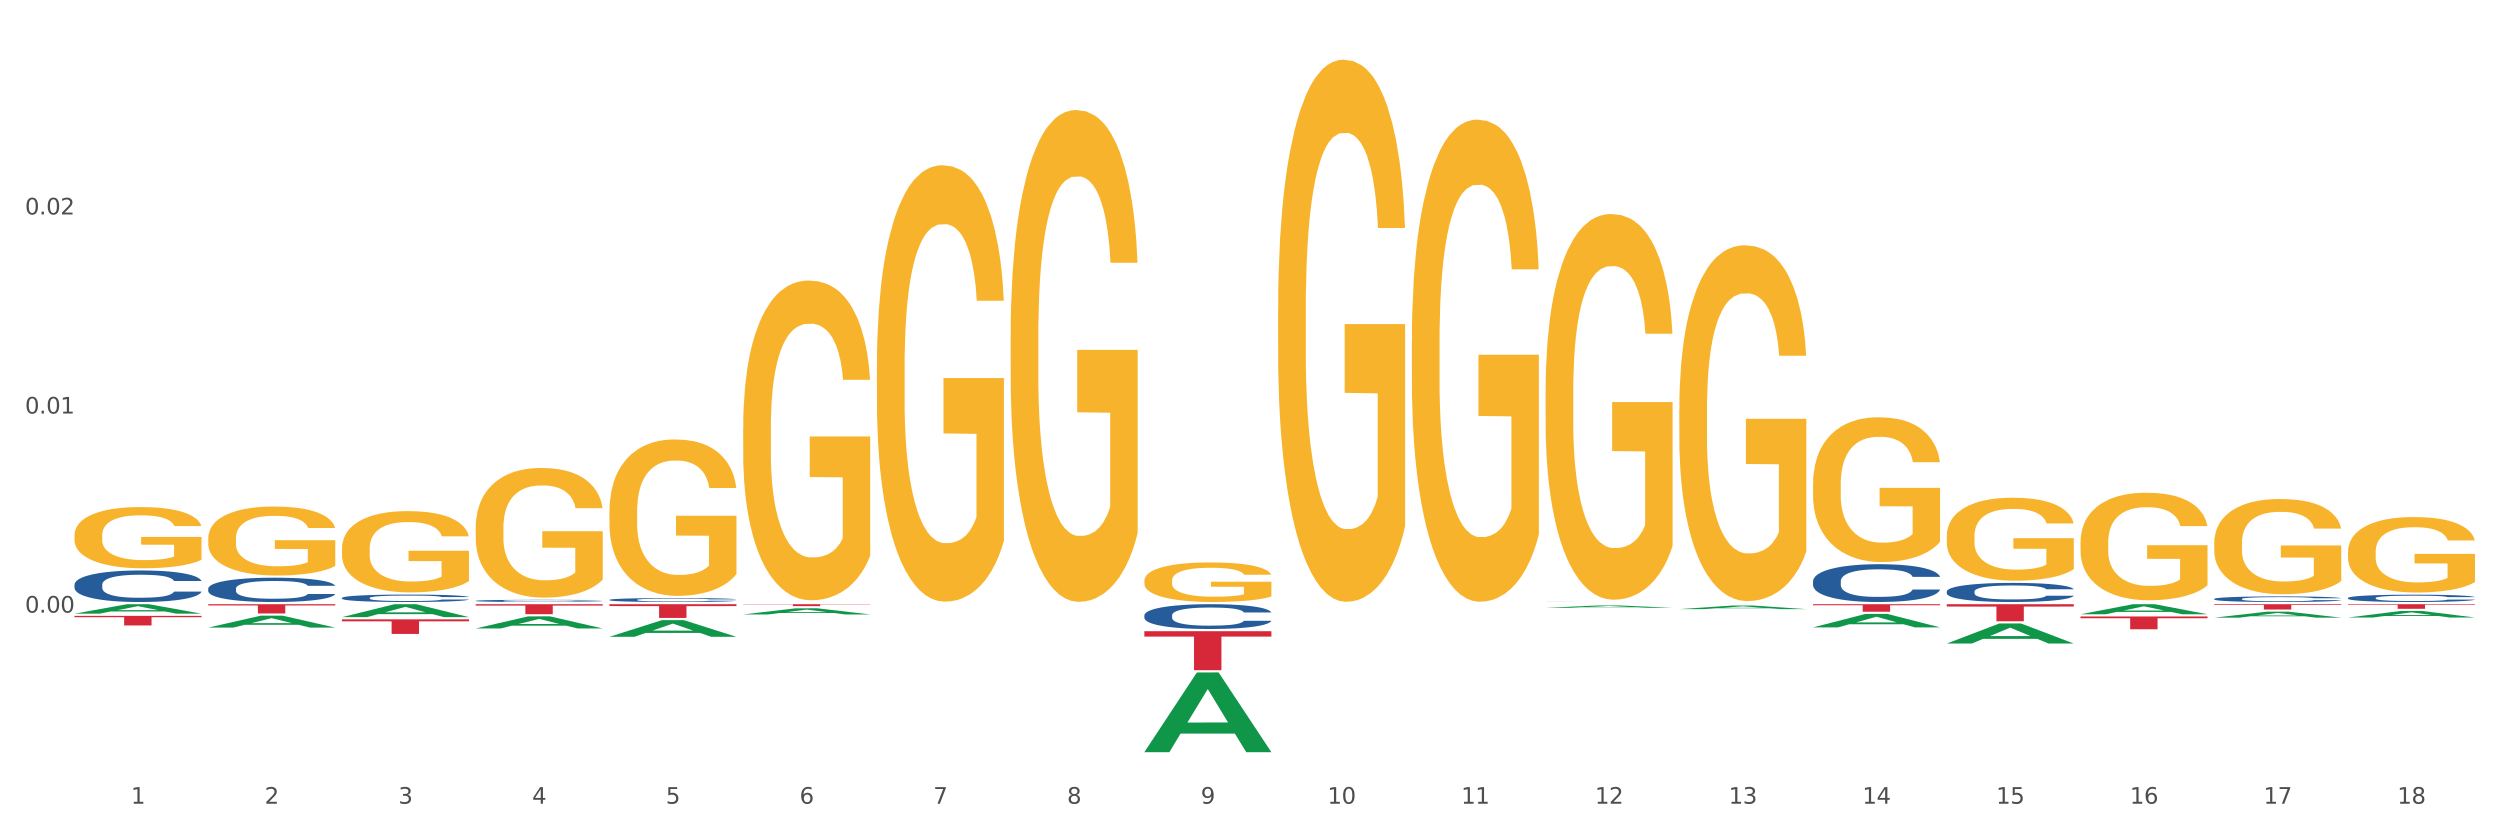 <?xml version="1.0" encoding="utf-8" standalone="no"?>
<!DOCTYPE svg PUBLIC "-//W3C//DTD SVG 1.1//EN"
  "http://www.w3.org/Graphics/SVG/1.1/DTD/svg11.dtd">
<svg xmlns:xlink="http://www.w3.org/1999/xlink" width="1080pt" height="360pt" viewBox="0 0 1080 360" xmlns="http://www.w3.org/2000/svg" version="1.1">
 <rect x="0" y="0" width="1080" height="360" fill="#333333" stroke="none"/>
 <defs>
  <style type="text/css">*{stroke-linejoin: round; stroke-linecap: butt}</style>
 </defs>
 <g id="figure_1">
  <g id="patch_1">
   <path d="M 0 360 
L 1080 360 
L 1080 0 
L 0 0 
z
" style="fill: #ffffff; stroke: #ffffff; stroke-linejoin: miter"/>
  </g>
  <g id="axes_1">
   <g id="matplotlib.axis_1">
    <g id="xtick_1">
     <g id="text_1">
      <!-- 1 -->
      <g style="fill: #4d4d4d" transform="translate(56.563 347.204) scale(0.096 -0.096)">
       <defs>
        <path id="DejaVuSans-31" d="M 794 531 
L 1825 531 
L 1825 4091 
L 703 3866 
L 703 4441 
L 1819 4666 
L 2450 4666 
L 2450 531 
L 3481 531 
L 3481 0 
L 794 0 
L 794 531 
z
" transform="scale(0.016)"/>
       </defs>
       <use xlink:href="#DejaVuSans-31"/>
      </g>
     </g>
    </g>
    <g id="xtick_2">
     <g id="text_2">
      <!-- 2 -->
      <g style="fill: #4d4d4d" transform="translate(114.336 347.204) scale(0.096 -0.096)">
       <defs>
        <path id="DejaVuSans-32" d="M 1228 531 
L 3431 531 
L 3431 0 
L 469 0 
L 469 531 
Q 828 903 1448 1529 
Q 2069 2156 2228 2338 
Q 2531 2678 2651 2914 
Q 2772 3150 2772 3378 
Q 2772 3750 2511 3984 
Q 2250 4219 1831 4219 
Q 1534 4219 1204 4116 
Q 875 4013 500 3803 
L 500 4441 
Q 881 4594 1212 4672 
Q 1544 4750 1819 4750 
Q 2544 4750 2975 4387 
Q 3406 4025 3406 3419 
Q 3406 3131 3298 2873 
Q 3191 2616 2906 2266 
Q 2828 2175 2409 1742 
Q 1991 1309 1228 531 
z
" transform="scale(0.016)"/>
       </defs>
       <use xlink:href="#DejaVuSans-32"/>
      </g>
     </g>
    </g>
    <g id="xtick_3">
     <g id="text_3">
      <!-- 3 -->
      <g style="fill: #4d4d4d" transform="translate(172.109 347.204) scale(0.096 -0.096)">
       <defs>
        <path id="DejaVuSans-33" d="M 2597 2516 
Q 3050 2419 3304 2112 
Q 3559 1806 3559 1356 
Q 3559 666 3084 287 
Q 2609 -91 1734 -91 
Q 1441 -91 1130 -33 
Q 819 25 488 141 
L 488 750 
Q 750 597 1062 519 
Q 1375 441 1716 441 
Q 2309 441 2620 675 
Q 2931 909 2931 1356 
Q 2931 1769 2642 2001 
Q 2353 2234 1838 2234 
L 1294 2234 
L 1294 2753 
L 1863 2753 
Q 2328 2753 2575 2939 
Q 2822 3125 2822 3475 
Q 2822 3834 2567 4026 
Q 2313 4219 1838 4219 
Q 1578 4219 1281 4162 
Q 984 4106 628 3988 
L 628 4550 
Q 988 4650 1302 4700 
Q 1616 4750 1894 4750 
Q 2613 4750 3031 4423 
Q 3450 4097 3450 3541 
Q 3450 3153 3228 2886 
Q 3006 2619 2597 2516 
z
" transform="scale(0.016)"/>
       </defs>
       <use xlink:href="#DejaVuSans-33"/>
      </g>
     </g>
    </g>
    <g id="xtick_4">
     <g id="text_4">
      <!-- 4 -->
      <g style="fill: #4d4d4d" transform="translate(229.882 347.204) scale(0.096 -0.096)">
       <defs>
        <path id="DejaVuSans-34" d="M 2419 4116 
L 825 1625 
L 2419 1625 
L 2419 4116 
z
M 2253 4666 
L 3047 4666 
L 3047 1625 
L 3713 1625 
L 3713 1100 
L 3047 1100 
L 3047 0 
L 2419 0 
L 2419 1100 
L 313 1100 
L 313 1709 
L 2253 4666 
z
" transform="scale(0.016)"/>
       </defs>
       <use xlink:href="#DejaVuSans-34"/>
      </g>
     </g>
    </g>
    <g id="xtick_5">
     <g id="text_5">
      <!-- 5 -->
      <g style="fill: #4d4d4d" transform="translate(287.655 347.204) scale(0.096 -0.096)">
       <defs>
        <path id="DejaVuSans-35" d="M 691 4666 
L 3169 4666 
L 3169 4134 
L 1269 4134 
L 1269 2991 
Q 1406 3038 1543 3061 
Q 1681 3084 1819 3084 
Q 2600 3084 3056 2656 
Q 3513 2228 3513 1497 
Q 3513 744 3044 326 
Q 2575 -91 1722 -91 
Q 1428 -91 1123 -41 
Q 819 9 494 109 
L 494 744 
Q 775 591 1075 516 
Q 1375 441 1709 441 
Q 2250 441 2565 725 
Q 2881 1009 2881 1497 
Q 2881 1984 2565 2268 
Q 2250 2553 1709 2553 
Q 1456 2553 1204 2497 
Q 953 2441 691 2322 
L 691 4666 
z
" transform="scale(0.016)"/>
       </defs>
       <use xlink:href="#DejaVuSans-35"/>
      </g>
     </g>
    </g>
    <g id="xtick_6">
     <g id="text_6">
      <!-- 6 -->
      <g style="fill: #4d4d4d" transform="translate(345.428 347.204) scale(0.096 -0.096)">
       <defs>
        <path id="DejaVuSans-36" d="M 2113 2584 
Q 1688 2584 1439 2293 
Q 1191 2003 1191 1497 
Q 1191 994 1439 701 
Q 1688 409 2113 409 
Q 2538 409 2786 701 
Q 3034 994 3034 1497 
Q 3034 2003 2786 2293 
Q 2538 2584 2113 2584 
z
M 3366 4563 
L 3366 3988 
Q 3128 4100 2886 4159 
Q 2644 4219 2406 4219 
Q 1781 4219 1451 3797 
Q 1122 3375 1075 2522 
Q 1259 2794 1537 2939 
Q 1816 3084 2150 3084 
Q 2853 3084 3261 2657 
Q 3669 2231 3669 1497 
Q 3669 778 3244 343 
Q 2819 -91 2113 -91 
Q 1303 -91 875 529 
Q 447 1150 447 2328 
Q 447 3434 972 4092 
Q 1497 4750 2381 4750 
Q 2619 4750 2861 4703 
Q 3103 4656 3366 4563 
z
" transform="scale(0.016)"/>
       </defs>
       <use xlink:href="#DejaVuSans-36"/>
      </g>
     </g>
    </g>
    <g id="xtick_7">
     <g id="text_7">
      <!-- 7 -->
      <g style="fill: #4d4d4d" transform="translate(403.201 347.204) scale(0.096 -0.096)">
       <defs>
        <path id="DejaVuSans-37" d="M 525 4666 
L 3525 4666 
L 3525 4397 
L 1831 0 
L 1172 0 
L 2766 4134 
L 525 4134 
L 525 4666 
z
" transform="scale(0.016)"/>
       </defs>
       <use xlink:href="#DejaVuSans-37"/>
      </g>
     </g>
    </g>
    <g id="xtick_8">
     <g id="text_8">
      <!-- 8 -->
      <g style="fill: #4d4d4d" transform="translate(460.974 347.204) scale(0.096 -0.096)">
       <defs>
        <path id="DejaVuSans-38" d="M 2034 2216 
Q 1584 2216 1326 1975 
Q 1069 1734 1069 1313 
Q 1069 891 1326 650 
Q 1584 409 2034 409 
Q 2484 409 2743 651 
Q 3003 894 3003 1313 
Q 3003 1734 2745 1975 
Q 2488 2216 2034 2216 
z
M 1403 2484 
Q 997 2584 770 2862 
Q 544 3141 544 3541 
Q 544 4100 942 4425 
Q 1341 4750 2034 4750 
Q 2731 4750 3128 4425 
Q 3525 4100 3525 3541 
Q 3525 3141 3298 2862 
Q 3072 2584 2669 2484 
Q 3125 2378 3379 2068 
Q 3634 1759 3634 1313 
Q 3634 634 3220 271 
Q 2806 -91 2034 -91 
Q 1263 -91 848 271 
Q 434 634 434 1313 
Q 434 1759 690 2068 
Q 947 2378 1403 2484 
z
M 1172 3481 
Q 1172 3119 1398 2916 
Q 1625 2713 2034 2713 
Q 2441 2713 2670 2916 
Q 2900 3119 2900 3481 
Q 2900 3844 2670 4047 
Q 2441 4250 2034 4250 
Q 1625 4250 1398 4047 
Q 1172 3844 1172 3481 
z
" transform="scale(0.016)"/>
       </defs>
       <use xlink:href="#DejaVuSans-38"/>
      </g>
     </g>
    </g>
    <g id="xtick_9">
     <g id="text_9">
      <!-- 9 -->
      <g style="fill: #4d4d4d" transform="translate(518.747 347.204) scale(0.096 -0.096)">
       <defs>
        <path id="DejaVuSans-39" d="M 703 97 
L 703 672 
Q 941 559 1184 500 
Q 1428 441 1663 441 
Q 2288 441 2617 861 
Q 2947 1281 2994 2138 
Q 2813 1869 2534 1725 
Q 2256 1581 1919 1581 
Q 1219 1581 811 2004 
Q 403 2428 403 3163 
Q 403 3881 828 4315 
Q 1253 4750 1959 4750 
Q 2769 4750 3195 4129 
Q 3622 3509 3622 2328 
Q 3622 1225 3098 567 
Q 2575 -91 1691 -91 
Q 1453 -91 1209 -44 
Q 966 3 703 97 
z
M 1959 2075 
Q 2384 2075 2632 2365 
Q 2881 2656 2881 3163 
Q 2881 3666 2632 3958 
Q 2384 4250 1959 4250 
Q 1534 4250 1286 3958 
Q 1038 3666 1038 3163 
Q 1038 2656 1286 2365 
Q 1534 2075 1959 2075 
z
" transform="scale(0.016)"/>
       </defs>
       <use xlink:href="#DejaVuSans-39"/>
      </g>
     </g>
    </g>
    <g id="xtick_10">
     <g id="text_10">
      <!-- 10 -->
      <g style="fill: #4d4d4d" transform="translate(573.466 347.204) scale(0.096 -0.096)">
       <defs>
        <path id="DejaVuSans-30" d="M 2034 4250 
Q 1547 4250 1301 3770 
Q 1056 3291 1056 2328 
Q 1056 1369 1301 889 
Q 1547 409 2034 409 
Q 2525 409 2770 889 
Q 3016 1369 3016 2328 
Q 3016 3291 2770 3770 
Q 2525 4250 2034 4250 
z
M 2034 4750 
Q 2819 4750 3233 4129 
Q 3647 3509 3647 2328 
Q 3647 1150 3233 529 
Q 2819 -91 2034 -91 
Q 1250 -91 836 529 
Q 422 1150 422 2328 
Q 422 3509 836 4129 
Q 1250 4750 2034 4750 
z
" transform="scale(0.016)"/>
       </defs>
       <use xlink:href="#DejaVuSans-31"/>
       <use xlink:href="#DejaVuSans-30" transform="translate(63.623 0)"/>
      </g>
     </g>
    </g>
    <g id="xtick_11">
     <g id="text_11">
      <!-- 11 -->
      <g style="fill: #4d4d4d" transform="translate(631.239 347.204) scale(0.096 -0.096)">
       <use xlink:href="#DejaVuSans-31"/>
       <use xlink:href="#DejaVuSans-31" transform="translate(63.623 0)"/>
      </g>
     </g>
    </g>
    <g id="xtick_12">
     <g id="text_12">
      <!-- 12 -->
      <g style="fill: #4d4d4d" transform="translate(689.012 347.204) scale(0.096 -0.096)">
       <use xlink:href="#DejaVuSans-31"/>
       <use xlink:href="#DejaVuSans-32" transform="translate(63.623 0)"/>
      </g>
     </g>
    </g>
    <g id="xtick_13">
     <g id="text_13">
      <!-- 13 -->
      <g style="fill: #4d4d4d" transform="translate(746.785 347.204) scale(0.096 -0.096)">
       <use xlink:href="#DejaVuSans-31"/>
       <use xlink:href="#DejaVuSans-33" transform="translate(63.623 0)"/>
      </g>
     </g>
    </g>
    <g id="xtick_14">
     <g id="text_14">
      <!-- 14 -->
      <g style="fill: #4d4d4d" transform="translate(804.558 347.204) scale(0.096 -0.096)">
       <use xlink:href="#DejaVuSans-31"/>
       <use xlink:href="#DejaVuSans-34" transform="translate(63.623 0)"/>
      </g>
     </g>
    </g>
    <g id="xtick_15">
     <g id="text_15">
      <!-- 15 -->
      <g style="fill: #4d4d4d" transform="translate(862.331 347.204) scale(0.096 -0.096)">
       <use xlink:href="#DejaVuSans-31"/>
       <use xlink:href="#DejaVuSans-35" transform="translate(63.623 0)"/>
      </g>
     </g>
    </g>
    <g id="xtick_16">
     <g id="text_16">
      <!-- 16 -->
      <g style="fill: #4d4d4d" transform="translate(920.104 347.204) scale(0.096 -0.096)">
       <use xlink:href="#DejaVuSans-31"/>
       <use xlink:href="#DejaVuSans-36" transform="translate(63.623 0)"/>
      </g>
     </g>
    </g>
    <g id="xtick_17">
     <g id="text_17">
      <!-- 17 -->
      <g style="fill: #4d4d4d" transform="translate(977.877 347.204) scale(0.096 -0.096)">
       <use xlink:href="#DejaVuSans-31"/>
       <use xlink:href="#DejaVuSans-37" transform="translate(63.623 0)"/>
      </g>
     </g>
    </g>
    <g id="xtick_18">
     <g id="text_18">
      <!-- 18 -->
      <g style="fill: #4d4d4d" transform="translate(1035.65 347.204) scale(0.096 -0.096)">
       <use xlink:href="#DejaVuSans-31"/>
       <use xlink:href="#DejaVuSans-38" transform="translate(63.623 0)"/>
      </g>
     </g>
    </g>
    <g id="xtick_19"/>
    <g id="xtick_20"/>
    <g id="xtick_21"/>
    <g id="xtick_22"/>
    <g id="xtick_23"/>
    <g id="xtick_24"/>
    <g id="xtick_25"/>
    <g id="xtick_26"/>
    <g id="xtick_27"/>
    <g id="xtick_28"/>
    <g id="xtick_29"/>
    <g id="xtick_30"/>
    <g id="xtick_31"/>
    <g id="xtick_32"/>
    <g id="xtick_33"/>
    <g id="xtick_34"/>
    <g id="xtick_35"/>
   </g>
   <g id="matplotlib.axis_2">
    <g id="ytick_1">
     <g id="text_19">
      <!-- 0.00 -->
      <g style="fill: #4d4d4d" transform="translate(10.8 264.655) scale(0.096 -0.096)">
       <defs>
        <path id="DejaVuSans-2e" d="M 684 794 
L 1344 794 
L 1344 0 
L 684 0 
L 684 794 
z
" transform="scale(0.016)"/>
       </defs>
       <use xlink:href="#DejaVuSans-30"/>
       <use xlink:href="#DejaVuSans-2e" transform="translate(63.623 0)"/>
       <use xlink:href="#DejaVuSans-30" transform="translate(95.41 0)"/>
       <use xlink:href="#DejaVuSans-30" transform="translate(159.033 0)"/>
      </g>
     </g>
    </g>
    <g id="ytick_2">
     <g id="text_20">
      <!-- 0.01 -->
      <g style="fill: #4d4d4d" transform="translate(10.8 178.652) scale(0.096 -0.096)">
       <use xlink:href="#DejaVuSans-30"/>
       <use xlink:href="#DejaVuSans-2e" transform="translate(63.623 0)"/>
       <use xlink:href="#DejaVuSans-30" transform="translate(95.41 0)"/>
       <use xlink:href="#DejaVuSans-31" transform="translate(159.033 0)"/>
      </g>
     </g>
    </g>
    <g id="ytick_3">
     <g id="text_21">
      <!-- 0.02 -->
      <g style="fill: #4d4d4d" transform="translate(10.8 92.649) scale(0.096 -0.096)">
       <use xlink:href="#DejaVuSans-30"/>
       <use xlink:href="#DejaVuSans-2e" transform="translate(63.623 0)"/>
       <use xlink:href="#DejaVuSans-30" transform="translate(95.41 0)"/>
       <use xlink:href="#DejaVuSans-32" transform="translate(159.033 0)"/>
      </g>
     </g>
    </g>
    <g id="ytick_4"/>
    <g id="ytick_5"/>
    <g id="ytick_6"/>
    <g id="ytick_7"/>
   </g>
   <g id="PolyCollection_1">
    <path d="M 32.175 265.1 
L 32.232 265.096 
L 54.864 261.012 
L 64.257 261.008 
L 87.059 265.108 
L 76.196 265.108 
L 71.273 264.153 
L 47.905 264.153 
L 47.735 264.169 
L 42.982 265.108 
L 32.175 265.108 
L 32.175 265.1 
L 50.847 263.584 
L 68.331 263.58 
L 59.674 261.882 
L 59.561 261.874 
L 59.447 261.886 
L 50.79 263.58 
L 50.847 263.584 
L 32.175 265.1 
z
" clip-path="url(#p77a5f69f9e)" style="fill: #109648"/>
    <path d="M 89.948 271.117 
L 90.005 271.112 
L 112.637 265.968 
L 122.03 265.964 
L 144.832 271.127 
L 133.969 271.127 
L 129.046 269.924 
L 105.678 269.924 
L 105.508 269.944 
L 100.755 271.127 
L 89.948 271.127 
L 89.948 271.117 
L 108.62 269.207 
L 126.104 269.202 
L 117.447 267.064 
L 117.334 267.054 
L 117.22 267.069 
L 108.563 269.202 
L 108.62 269.207 
L 89.948 271.117 
z
" clip-path="url(#p77a5f69f9e)" style="fill: #109648"/>
    <path d="M 147.721 266.597 
L 147.778 266.591 
L 170.41 261.013 
L 179.803 261.008 
L 202.605 266.607 
L 191.742 266.607 
L 186.819 265.303 
L 163.451 265.303 
L 163.281 265.324 
L 158.528 266.607 
L 147.721 266.607 
L 147.721 266.597 
L 166.393 264.525 
L 183.877 264.52 
L 175.22 262.201 
L 175.107 262.191 
L 174.993 262.207 
L 166.336 264.52 
L 166.393 264.525 
L 147.721 266.597 
z
" clip-path="url(#p77a5f69f9e)" style="fill: #109648"/>
    <path d="M 205.494 271.495 
L 205.551 271.49 
L 228.183 266.272 
L 237.576 266.267 
L 260.378 271.505 
L 249.515 271.505 
L 244.592 270.285 
L 221.224 270.285 
L 221.054 270.305 
L 216.301 271.505 
L 205.494 271.505 
L 205.494 271.495 
L 224.166 269.557 
L 241.65 269.552 
L 232.993 267.383 
L 232.88 267.374 
L 232.766 267.388 
L 224.109 269.552 
L 224.166 269.557 
L 205.494 271.495 
z
" clip-path="url(#p77a5f69f9e)" style="fill: #109648"/>
    <path d="M 263.267 275.095 
L 263.324 275.088 
L 285.956 267.896 
L 295.349 267.889 
L 318.151 275.108 
L 307.288 275.108 
L 302.365 273.427 
L 278.997 273.427 
L 278.827 273.454 
L 274.074 275.108 
L 263.267 275.108 
L 263.267 275.095 
L 281.939 272.424 
L 299.423 272.417 
L 290.766 269.428 
L 290.653 269.414 
L 290.539 269.435 
L 281.882 272.417 
L 281.939 272.424 
L 263.267 275.095 
z
" clip-path="url(#p77a5f69f9e)" style="fill: #109648"/>
    <path d="M 321.04 265.433 
L 321.096 265.43 
L 343.729 262.787 
L 353.122 262.785 
L 375.924 265.438 
L 365.061 265.438 
L 360.138 264.82 
L 336.77 264.82 
L 336.6 264.83 
L 331.847 265.438 
L 321.04 265.438 
L 321.04 265.433 
L 339.712 264.451 
L 357.196 264.449 
L 348.539 263.35 
L 348.425 263.345 
L 348.312 263.353 
L 339.655 264.449 
L 339.712 264.451 
L 321.04 265.433 
z
" clip-path="url(#p77a5f69f9e)" style="fill: #109648"/>
    <path d="M 494.359 324.885 
L 494.415 324.852 
L 517.048 290.513 
L 526.441 290.481 
L 549.243 324.95 
L 538.379 324.95 
L 533.457 316.923 
L 510.089 316.923 
L 509.919 317.053 
L 505.166 324.95 
L 494.359 324.95 
L 494.359 324.885 
L 513.031 312.133 
L 530.515 312.101 
L 521.858 297.828 
L 521.744 297.763 
L 521.631 297.86 
L 512.974 312.101 
L 513.031 312.133 
L 494.359 324.885 
z
" clip-path="url(#p77a5f69f9e)" style="fill: #109648"/>
    <path d="M 667.678 262.566 
L 667.734 262.565 
L 690.367 261.555 
L 699.76 261.554 
L 722.562 262.568 
L 711.698 262.568 
L 706.776 262.332 
L 683.408 262.332 
L 683.238 262.336 
L 678.485 262.568 
L 667.678 262.568 
L 667.678 262.566 
L 686.35 262.191 
L 703.834 262.19 
L 695.177 261.77 
L 695.063 261.768 
L 694.95 261.771 
L 686.293 262.19 
L 686.35 262.191 
L 667.678 262.566 
z
" clip-path="url(#p77a5f69f9e)" style="fill: #109648"/>
    <path d="M 725.451 263.141 
L 725.507 263.14 
L 748.14 261.604 
L 757.533 261.602 
L 780.335 263.144 
L 769.471 263.144 
L 764.549 262.785 
L 741.181 262.785 
L 741.011 262.791 
L 736.258 263.144 
L 725.451 263.144 
L 725.451 263.141 
L 744.123 262.571 
L 761.607 262.569 
L 752.95 261.931 
L 752.836 261.928 
L 752.723 261.932 
L 744.066 262.569 
L 744.123 262.571 
L 725.451 263.141 
z
" clip-path="url(#p77a5f69f9e)" style="fill: #109648"/>
    <path d="M 898.77 265.367 
L 898.826 265.363 
L 921.459 261.012 
L 930.852 261.008 
L 953.654 265.375 
L 942.79 265.375 
L 937.868 264.358 
L 914.499 264.358 
L 914.33 264.375 
L 909.577 265.375 
L 898.77 265.375 
L 898.77 265.367 
L 917.442 263.751 
L 934.925 263.747 
L 926.268 261.939 
L 926.155 261.931 
L 926.042 261.943 
L 917.385 263.747 
L 917.442 263.751 
L 898.77 265.367 
z
" clip-path="url(#p77a5f69f9e)" style="fill: #109648"/>
    <path d="M 1014.316 266.769 
L 1014.372 266.766 
L 1037.005 263.938 
L 1046.398 263.935 
L 1069.2 266.774 
L 1058.336 266.774 
L 1053.414 266.113 
L 1030.045 266.113 
L 1029.876 266.124 
L 1025.123 266.774 
L 1014.316 266.774 
L 1014.316 266.769 
L 1032.988 265.718 
L 1050.471 265.716 
L 1041.814 264.54 
L 1041.701 264.535 
L 1041.588 264.543 
L 1032.931 265.716 
L 1032.988 265.718 
L 1014.316 266.769 
z
" clip-path="url(#p77a5f69f9e)" style="fill: #109648"/>
    <path d="M 956.543 266.828 
L 956.599 266.825 
L 979.232 264.247 
L 988.625 264.245 
L 1011.427 266.833 
L 1000.563 266.833 
L 995.641 266.23 
L 972.272 266.23 
L 972.103 266.24 
L 967.35 266.833 
L 956.543 266.833 
L 956.543 266.828 
L 975.215 265.87 
L 992.698 265.868 
L 984.041 264.796 
L 983.928 264.792 
L 983.815 264.799 
L 975.158 265.868 
L 975.215 265.87 
L 956.543 266.828 
z
" clip-path="url(#p77a5f69f9e)" style="fill: #109648"/>
    <path d="M 840.997 278.002 
L 841.053 277.994 
L 863.686 269.346 
L 873.079 269.337 
L 895.881 278.018 
L 885.017 278.018 
L 880.095 275.997 
L 856.726 275.997 
L 856.557 276.029 
L 851.804 278.018 
L 840.997 278.018 
L 840.997 278.002 
L 859.669 274.791 
L 877.152 274.782 
L 868.495 271.188 
L 868.382 271.171 
L 868.269 271.196 
L 859.612 274.782 
L 859.669 274.791 
L 840.997 278.002 
z
" clip-path="url(#p77a5f69f9e)" style="fill: #109648"/>
    <path d="M 783.224 271.024 
L 783.28 271.019 
L 805.913 265.215 
L 815.306 265.209 
L 838.108 271.035 
L 827.244 271.035 
L 822.322 269.679 
L 798.953 269.679 
L 798.784 269.7 
L 794.031 271.035 
L 783.224 271.035 
L 783.224 271.024 
L 801.896 268.869 
L 819.38 268.863 
L 810.722 266.451 
L 810.609 266.44 
L 810.496 266.457 
L 801.839 268.863 
L 801.896 268.869 
L 783.224 271.024 
z
" clip-path="url(#p77a5f69f9e)" style="fill: #109648"/>
    <path d="M 89.948 254.284 
L 90.013 254.274 
L 90.013 254.005 
L 90.207 253.641 
L 90.921 252.97 
L 91.829 252.461 
L 93.386 251.867 
L 94.23 251.617 
L 95.333 251.339 
L 97.603 250.888 
L 100.198 250.505 
L 102.015 250.294 
L 103.377 250.159 
L 106.426 249.92 
L 108.178 249.814 
L 109.994 249.728 
L 111.551 249.67 
L 114.146 249.603 
L 116.222 249.574 
L 118.623 249.565 
L 120.634 249.574 
L 123.294 249.613 
L 127.186 249.728 
L 128.678 249.795 
L 130.69 249.91 
L 132.766 250.063 
L 134.452 250.217 
L 136.399 250.437 
L 138.41 250.725 
L 140.356 251.09 
L 141.718 251.425 
L 142.821 251.78 
L 143.794 252.212 
L 144.508 252.682 
L 144.832 253.075 
L 132.96 253.075 
L 132.636 252.72 
L 131.987 252.337 
L 131.338 252.078 
L 130.625 251.867 
L 129.522 251.627 
L 128.549 251.473 
L 126.927 251.291 
L 125.435 251.176 
L 124.202 251.109 
L 122.71 251.051 
L 119.531 250.994 
L 117.26 250.994 
L 115.833 251.013 
L 114.082 251.061 
L 112.589 251.128 
L 110.838 251.243 
L 109.475 251.368 
L 108.113 251.531 
L 107.335 251.646 
L 106.167 251.857 
L 105.388 252.03 
L 104.35 252.327 
L 103.766 252.538 
L 102.728 253.085 
L 102.274 253.487 
L 102.08 253.766 
L 101.95 254.073 
L 101.95 255.569 
L 102.339 256.24 
L 102.663 256.528 
L 103.183 256.854 
L 104.156 257.276 
L 105.583 257.688 
L 107.075 257.986 
L 108.308 258.168 
L 109.475 258.302 
L 110.643 258.408 
L 112.07 258.504 
L 113.238 258.561 
L 114.99 258.619 
L 117.066 258.648 
L 118.688 258.648 
L 121.996 258.6 
L 123.488 258.552 
L 124.916 258.484 
L 126.473 258.379 
L 127.705 258.264 
L 128.419 258.178 
L 129.587 257.995 
L 130.495 257.804 
L 131.273 257.583 
L 131.792 257.391 
L 132.376 257.103 
L 132.83 256.777 
L 132.96 256.605 
L 144.832 256.605 
L 144.573 256.95 
L 144.119 257.286 
L 143.21 257.736 
L 142.497 257.995 
L 141.394 258.312 
L 140.226 258.58 
L 138.604 258.878 
L 137.112 259.098 
L 135.555 259.29 
L 133.868 259.463 
L 130.819 259.703 
L 129.716 259.77 
L 127.381 259.885 
L 125.564 259.952 
L 122.905 260.019 
L 120.18 260.057 
L 117.325 260.067 
L 114.795 260.048 
L 112.006 259.99 
L 110.254 259.933 
L 108.308 259.846 
L 106.037 259.712 
L 103.896 259.549 
L 101.885 259.357 
L 100.004 259.137 
L 98.252 258.887 
L 95.981 258.475 
L 94.295 258.072 
L 93.062 257.698 
L 92.219 257.381 
L 91.375 256.979 
L 90.921 256.701 
L 90.207 256.029 
L 89.948 255.406 
L 89.948 254.284 
z
" clip-path="url(#p77a5f69f9e)" style="fill: #255c99"/>
    <path d="M 147.721 258.299 
L 147.786 258.296 
L 147.786 258.214 
L 147.98 258.103 
L 148.694 257.897 
L 149.602 257.742 
L 151.159 257.56 
L 152.003 257.484 
L 153.106 257.399 
L 155.376 257.261 
L 157.971 257.144 
L 159.788 257.079 
L 161.15 257.038 
L 164.199 256.965 
L 165.951 256.933 
L 167.767 256.906 
L 169.324 256.889 
L 171.919 256.868 
L 173.995 256.859 
L 176.396 256.856 
L 178.407 256.859 
L 181.067 256.871 
L 184.959 256.906 
L 186.451 256.927 
L 188.463 256.962 
L 190.539 257.009 
L 192.225 257.056 
L 194.172 257.123 
L 196.183 257.211 
L 198.129 257.323 
L 199.491 257.425 
L 200.594 257.534 
L 201.567 257.666 
L 202.281 257.809 
L 202.605 257.93 
L 190.733 257.93 
L 190.409 257.821 
L 189.76 257.704 
L 189.111 257.625 
L 188.398 257.56 
L 187.295 257.487 
L 186.322 257.44 
L 184.7 257.384 
L 183.208 257.349 
L 181.975 257.329 
L 180.483 257.311 
L 177.304 257.293 
L 175.033 257.293 
L 173.606 257.299 
L 171.854 257.314 
L 170.362 257.334 
L 168.611 257.37 
L 167.248 257.408 
L 165.886 257.458 
L 165.107 257.493 
L 163.94 257.557 
L 163.161 257.61 
L 162.123 257.701 
L 161.539 257.765 
L 160.501 257.933 
L 160.047 258.056 
L 159.853 258.141 
L 159.723 258.235 
L 159.723 258.692 
L 160.112 258.897 
L 160.436 258.985 
L 160.955 259.085 
L 161.929 259.214 
L 163.356 259.34 
L 164.848 259.431 
L 166.081 259.486 
L 167.248 259.528 
L 168.416 259.56 
L 169.843 259.589 
L 171.011 259.607 
L 172.763 259.624 
L 174.839 259.633 
L 176.461 259.633 
L 179.769 259.618 
L 181.261 259.604 
L 182.689 259.583 
L 184.246 259.551 
L 185.478 259.516 
L 186.192 259.489 
L 187.36 259.434 
L 188.268 259.375 
L 189.046 259.308 
L 189.565 259.249 
L 190.149 259.161 
L 190.603 259.061 
L 190.733 259.009 
L 202.605 259.009 
L 202.346 259.114 
L 201.892 259.217 
L 200.983 259.355 
L 200.27 259.434 
L 199.167 259.53 
L 197.999 259.613 
L 196.377 259.703 
L 194.885 259.771 
L 193.328 259.83 
L 191.641 259.882 
L 188.592 259.956 
L 187.489 259.976 
L 185.154 260.011 
L 183.337 260.032 
L 180.678 260.052 
L 177.953 260.064 
L 175.098 260.067 
L 172.568 260.061 
L 169.778 260.044 
L 168.027 260.026 
L 166.081 260 
L 163.81 259.959 
L 161.669 259.909 
L 159.658 259.85 
L 157.777 259.783 
L 156.025 259.706 
L 153.754 259.58 
L 152.068 259.457 
L 150.835 259.343 
L 149.992 259.246 
L 149.148 259.123 
L 148.694 259.038 
L 147.98 258.833 
L 147.721 258.642 
L 147.721 258.299 
z
" clip-path="url(#p77a5f69f9e)" style="fill: #255c99"/>
    <path d="M 783.224 209.162 
L 783.289 209.105 
L 783.289 207.049 
L 783.418 205.279 
L 784.066 200.996 
L 785.038 197.456 
L 785.751 195.571 
L 786.464 194.029 
L 787.306 192.487 
L 788.343 190.888 
L 790.222 188.547 
L 791.388 187.348 
L 792.814 186.092 
L 795.406 184.264 
L 797.285 183.236 
L 799.229 182.38 
L 802.404 181.352 
L 804.478 180.895 
L 806.681 180.552 
L 809.338 180.324 
L 811.346 180.267 
L 815.753 180.438 
L 819.511 180.952 
L 821.325 181.352 
L 823.658 182.037 
L 824.889 182.494 
L 826.898 183.408 
L 828.971 184.607 
L 830.397 185.635 
L 832.535 187.576 
L 834.155 189.518 
L 835.646 191.916 
L 836.423 193.572 
L 837.007 195.114 
L 837.525 196.884 
L 838.043 199.683 
L 826.38 199.683 
L 825.926 197.684 
L 825.213 195.8 
L 824.176 193.972 
L 823.269 192.83 
L 821.714 191.402 
L 820.288 190.489 
L 818.798 189.803 
L 816.984 189.232 
L 815.558 188.947 
L 813.549 188.718 
L 809.597 188.776 
L 806.94 189.232 
L 805.126 189.803 
L 803.959 190.317 
L 802.922 190.888 
L 801.756 191.688 
L 800.395 192.887 
L 799.423 193.972 
L 798.451 195.343 
L 797.674 196.713 
L 796.961 198.312 
L 796.378 200.025 
L 795.924 201.796 
L 795.535 203.966 
L 795.211 207.563 
L 795.211 215.387 
L 795.341 217.157 
L 795.665 219.498 
L 796.054 221.268 
L 796.702 223.381 
L 797.285 224.809 
L 798.387 226.865 
L 799.618 228.578 
L 800.59 229.663 
L 801.562 230.576 
L 803.246 231.833 
L 805.126 232.861 
L 806.746 233.489 
L 808.949 234.06 
L 810.439 234.288 
L 811.735 234.403 
L 814.91 234.403 
L 817.178 234.231 
L 819.705 233.831 
L 821.649 233.318 
L 823.269 232.689 
L 825.084 231.661 
L 826.25 230.691 
L 826.25 218.756 
L 811.994 218.699 
L 811.994 210.761 
L 838.108 210.761 
L 838.108 234.06 
L 837.007 235.259 
L 835.775 236.344 
L 834.479 237.315 
L 832.535 238.514 
L 830.203 239.656 
L 828.129 240.456 
L 825.926 241.141 
L 823.334 241.769 
L 819.964 242.34 
L 817.891 242.569 
L 815.299 242.74 
L 812.253 242.797 
L 809.597 242.683 
L 807.005 242.397 
L 804.283 241.883 
L 801.627 241.141 
L 799.618 240.399 
L 797.609 239.485 
L 795.471 238.286 
L 793.786 237.144 
L 792.49 236.116 
L 791.064 234.802 
L 789.509 233.089 
L 788.343 231.547 
L 787.306 229.948 
L 786.204 227.893 
L 785.427 226.122 
L 784.649 223.895 
L 784.196 222.239 
L 783.677 219.669 
L 783.289 216.072 
L 783.224 209.162 
z
" clip-path="url(#p77a5f69f9e)" style="fill: #f7b32b"/>
    <path d="M 725.451 176.989 
L 725.516 176.848 
L 725.516 171.795 
L 725.645 167.443 
L 726.293 156.915 
L 727.265 148.212 
L 727.978 143.58 
L 728.691 139.79 
L 729.533 135.999 
L 730.57 132.069 
L 732.449 126.314 
L 733.615 123.366 
L 735.041 120.278 
L 737.633 115.786 
L 739.512 113.259 
L 741.456 111.153 
L 744.631 108.627 
L 746.705 107.504 
L 748.908 106.661 
L 751.565 106.1 
L 753.573 105.96 
L 757.98 106.381 
L 761.738 107.644 
L 763.552 108.627 
L 765.885 110.311 
L 767.116 111.434 
L 769.125 113.68 
L 771.199 116.628 
L 772.624 119.155 
L 774.762 123.927 
L 776.382 128.7 
L 777.873 134.596 
L 778.65 138.667 
L 779.234 142.457 
L 779.752 146.808 
L 780.27 153.687 
L 768.607 153.687 
L 768.153 148.773 
L 767.44 144.141 
L 766.403 139.649 
L 765.496 136.842 
L 763.941 133.332 
L 762.516 131.086 
L 761.025 129.402 
L 759.211 127.998 
L 757.785 127.296 
L 755.776 126.735 
L 751.824 126.875 
L 749.167 127.998 
L 747.353 129.402 
L 746.186 130.665 
L 745.15 132.069 
L 743.983 134.034 
L 742.622 136.982 
L 741.65 139.649 
L 740.678 143.018 
L 739.901 146.387 
L 739.188 150.318 
L 738.605 154.529 
L 738.151 158.88 
L 737.762 164.215 
L 737.438 173.058 
L 737.438 192.289 
L 737.568 196.641 
L 737.892 202.396 
L 738.281 206.748 
L 738.929 211.942 
L 739.512 215.451 
L 740.614 220.504 
L 741.845 224.716 
L 742.817 227.383 
L 743.789 229.629 
L 745.474 232.717 
L 747.353 235.244 
L 748.973 236.788 
L 751.176 238.191 
L 752.666 238.753 
L 753.962 239.034 
L 757.137 239.034 
L 759.405 238.612 
L 761.932 237.63 
L 763.876 236.367 
L 765.496 234.822 
L 767.311 232.296 
L 768.477 229.909 
L 768.477 200.571 
L 754.221 200.431 
L 754.221 180.919 
L 780.335 180.919 
L 780.335 238.191 
L 779.234 241.139 
L 778.002 243.806 
L 776.706 246.193 
L 774.762 249.14 
L 772.43 251.948 
L 770.356 253.913 
L 768.153 255.598 
L 765.561 257.142 
L 762.192 258.546 
L 760.118 259.107 
L 757.526 259.528 
L 754.48 259.669 
L 751.824 259.388 
L 749.232 258.686 
L 746.51 257.423 
L 743.854 255.598 
L 741.845 253.773 
L 739.836 251.527 
L 737.698 248.579 
L 736.013 245.772 
L 734.717 243.245 
L 733.291 240.016 
L 731.736 235.805 
L 730.57 232.015 
L 729.533 228.084 
L 728.431 223.031 
L 727.654 218.679 
L 726.876 213.205 
L 726.423 209.134 
L 725.904 202.817 
L 725.516 193.974 
L 725.451 176.989 
z
" clip-path="url(#p77a5f69f9e)" style="fill: #f7b32b"/>
    <path d="M 898.77 234.326 
L 898.835 234.283 
L 898.835 232.756 
L 898.964 231.441 
L 899.612 228.26 
L 900.584 225.631 
L 901.297 224.231 
L 902.01 223.086 
L 902.852 221.941 
L 903.889 220.753 
L 905.768 219.014 
L 906.934 218.124 
L 908.36 217.191 
L 910.952 215.833 
L 912.831 215.07 
L 914.775 214.434 
L 917.95 213.67 
L 920.024 213.331 
L 922.227 213.076 
L 924.884 212.907 
L 926.892 212.864 
L 931.299 212.992 
L 935.057 213.373 
L 936.871 213.67 
L 939.204 214.179 
L 940.435 214.518 
L 942.444 215.197 
L 944.517 216.088 
L 945.943 216.851 
L 948.081 218.293 
L 949.701 219.735 
L 951.192 221.517 
L 951.969 222.747 
L 952.552 223.892 
L 953.071 225.207 
L 953.589 227.285 
L 941.926 227.285 
L 941.472 225.8 
L 940.759 224.401 
L 939.722 223.044 
L 938.815 222.195 
L 937.26 221.135 
L 935.834 220.456 
L 934.344 219.947 
L 932.53 219.523 
L 931.104 219.311 
L 929.095 219.142 
L 925.143 219.184 
L 922.486 219.523 
L 920.672 219.947 
L 919.505 220.329 
L 918.468 220.753 
L 917.302 221.347 
L 915.941 222.238 
L 914.969 223.044 
L 913.997 224.062 
L 913.22 225.079 
L 912.507 226.267 
L 911.924 227.539 
L 911.47 228.854 
L 911.081 230.466 
L 910.757 233.138 
L 910.757 238.949 
L 910.887 240.264 
L 911.211 242.002 
L 911.6 243.317 
L 912.248 244.887 
L 912.831 245.947 
L 913.933 247.474 
L 915.164 248.746 
L 916.136 249.552 
L 917.108 250.231 
L 918.792 251.164 
L 920.672 251.927 
L 922.292 252.394 
L 924.495 252.818 
L 925.985 252.988 
L 927.281 253.072 
L 930.456 253.072 
L 932.724 252.945 
L 935.251 252.648 
L 937.195 252.267 
L 938.815 251.8 
L 940.63 251.037 
L 941.796 250.316 
L 941.796 241.451 
L 927.54 241.409 
L 927.54 235.513 
L 953.654 235.513 
L 953.654 252.818 
L 952.552 253.709 
L 951.321 254.514 
L 950.025 255.236 
L 948.081 256.126 
L 945.749 256.974 
L 943.675 257.568 
L 941.472 258.077 
L 938.88 258.544 
L 935.51 258.968 
L 933.437 259.138 
L 930.845 259.265 
L 927.799 259.307 
L 925.143 259.222 
L 922.551 259.01 
L 919.829 258.629 
L 917.172 258.077 
L 915.164 257.526 
L 913.155 256.847 
L 911.017 255.957 
L 909.332 255.108 
L 908.036 254.345 
L 906.61 253.369 
L 905.055 252.097 
L 903.889 250.952 
L 902.852 249.764 
L 901.75 248.237 
L 900.973 246.922 
L 900.195 245.268 
L 899.742 244.038 
L 899.223 242.13 
L 898.835 239.458 
L 898.77 234.326 
z
" clip-path="url(#p77a5f69f9e)" style="fill: #f7b32b"/>
    <path d="M 840.997 231.584 
L 841.062 231.552 
L 841.062 230.373 
L 841.191 229.358 
L 841.839 226.902 
L 842.811 224.873 
L 843.524 223.792 
L 844.237 222.908 
L 845.079 222.024 
L 846.116 221.107 
L 847.995 219.765 
L 849.161 219.077 
L 850.587 218.357 
L 853.179 217.309 
L 855.058 216.72 
L 857.002 216.229 
L 860.177 215.64 
L 862.251 215.378 
L 864.454 215.181 
L 867.111 215.05 
L 869.119 215.017 
L 873.526 215.116 
L 877.284 215.41 
L 879.098 215.64 
L 881.431 216.032 
L 882.662 216.294 
L 884.671 216.818 
L 886.744 217.506 
L 888.17 218.095 
L 890.308 219.208 
L 891.928 220.322 
L 893.419 221.697 
L 894.196 222.646 
L 894.779 223.53 
L 895.298 224.545 
L 895.816 226.149 
L 884.153 226.149 
L 883.699 225.004 
L 882.986 223.923 
L 881.949 222.875 
L 881.042 222.221 
L 879.487 221.402 
L 878.061 220.878 
L 876.571 220.485 
L 874.757 220.158 
L 873.331 219.994 
L 871.322 219.863 
L 867.37 219.896 
L 864.713 220.158 
L 862.899 220.485 
L 861.732 220.78 
L 860.695 221.107 
L 859.529 221.566 
L 858.168 222.253 
L 857.196 222.875 
L 856.224 223.661 
L 855.447 224.447 
L 854.734 225.364 
L 854.151 226.346 
L 853.697 227.361 
L 853.308 228.605 
L 852.984 230.668 
L 852.984 235.153 
L 853.114 236.168 
L 853.438 237.511 
L 853.827 238.526 
L 854.475 239.737 
L 855.058 240.556 
L 856.16 241.734 
L 857.391 242.716 
L 858.363 243.339 
L 859.335 243.862 
L 861.019 244.583 
L 862.899 245.172 
L 864.519 245.532 
L 866.722 245.86 
L 868.212 245.991 
L 869.508 246.056 
L 872.683 246.056 
L 874.951 245.958 
L 877.478 245.729 
L 879.422 245.434 
L 881.042 245.074 
L 882.857 244.484 
L 884.023 243.928 
L 884.023 237.085 
L 869.767 237.052 
L 869.767 232.501 
L 895.881 232.501 
L 895.881 245.86 
L 894.779 246.547 
L 893.548 247.169 
L 892.252 247.726 
L 890.308 248.413 
L 887.976 249.068 
L 885.902 249.527 
L 883.699 249.92 
L 881.107 250.28 
L 877.737 250.607 
L 875.664 250.738 
L 873.072 250.836 
L 870.026 250.869 
L 867.37 250.804 
L 864.778 250.64 
L 862.056 250.345 
L 859.4 249.92 
L 857.391 249.494 
L 855.382 248.97 
L 853.244 248.282 
L 851.559 247.628 
L 850.263 247.038 
L 848.837 246.285 
L 847.282 245.303 
L 846.116 244.419 
L 845.079 243.502 
L 843.977 242.324 
L 843.2 241.309 
L 842.422 240.032 
L 841.969 239.082 
L 841.45 237.609 
L 841.062 235.546 
L 840.997 231.584 
z
" clip-path="url(#p77a5f69f9e)" style="fill: #f7b32b"/>
    <path d="M 89.948 232.599 
L 90.013 232.572 
L 90.013 231.592 
L 90.142 230.749 
L 90.79 228.708 
L 91.762 227.021 
L 92.475 226.123 
L 93.188 225.389 
L 94.03 224.654 
L 95.067 223.892 
L 96.946 222.777 
L 98.113 222.206 
L 99.538 221.607 
L 102.13 220.736 
L 104.009 220.247 
L 105.953 219.839 
L 109.128 219.349 
L 111.202 219.131 
L 113.405 218.968 
L 116.062 218.859 
L 118.071 218.832 
L 122.477 218.914 
L 126.235 219.158 
L 128.049 219.349 
L 130.382 219.675 
L 131.613 219.893 
L 133.622 220.328 
L 135.696 220.9 
L 137.121 221.389 
L 139.26 222.314 
L 140.88 223.239 
L 142.37 224.382 
L 143.148 225.171 
L 143.731 225.906 
L 144.249 226.749 
L 144.768 228.082 
L 133.104 228.082 
L 132.65 227.13 
L 131.937 226.232 
L 130.901 225.362 
L 129.993 224.818 
L 128.438 224.137 
L 127.013 223.702 
L 125.522 223.376 
L 123.708 223.103 
L 122.282 222.967 
L 120.274 222.859 
L 116.321 222.886 
L 113.664 223.103 
L 111.85 223.376 
L 110.684 223.62 
L 109.647 223.892 
L 108.48 224.273 
L 107.12 224.845 
L 106.148 225.362 
L 105.176 226.015 
L 104.398 226.668 
L 103.685 227.429 
L 103.102 228.246 
L 102.648 229.089 
L 102.26 230.123 
L 101.936 231.837 
L 101.936 235.564 
L 102.065 236.408 
L 102.389 237.523 
L 102.778 238.367 
L 103.426 239.373 
L 104.009 240.053 
L 105.111 241.033 
L 106.342 241.849 
L 107.314 242.366 
L 108.286 242.801 
L 109.971 243.4 
L 111.85 243.89 
L 113.47 244.189 
L 115.673 244.461 
L 117.163 244.57 
L 118.459 244.624 
L 121.634 244.624 
L 123.902 244.543 
L 126.43 244.352 
L 128.373 244.107 
L 129.993 243.808 
L 131.808 243.318 
L 132.974 242.856 
L 132.974 237.169 
L 118.719 237.142 
L 118.719 233.361 
L 144.832 233.361 
L 144.832 244.461 
L 143.731 245.032 
L 142.5 245.549 
L 141.204 246.012 
L 139.26 246.583 
L 136.927 247.127 
L 134.853 247.508 
L 132.65 247.835 
L 130.058 248.134 
L 126.689 248.406 
L 124.615 248.515 
L 122.023 248.596 
L 118.978 248.624 
L 116.321 248.569 
L 113.729 248.433 
L 111.007 248.188 
L 108.351 247.835 
L 106.342 247.481 
L 104.333 247.046 
L 102.195 246.474 
L 100.51 245.93 
L 99.214 245.44 
L 97.789 244.815 
L 96.233 243.998 
L 95.067 243.264 
L 94.03 242.502 
L 92.929 241.523 
L 92.151 240.679 
L 91.374 239.618 
L 90.92 238.829 
L 90.402 237.605 
L 90.013 235.891 
L 89.948 232.599 
z
" clip-path="url(#p77a5f69f9e)" style="fill: #f7b32b"/>
    <path d="M 32.175 231.275 
L 32.24 231.251 
L 32.24 230.382 
L 32.369 229.633 
L 33.017 227.821 
L 33.989 226.324 
L 34.702 225.527 
L 35.415 224.874 
L 36.257 224.222 
L 37.294 223.546 
L 39.173 222.556 
L 40.34 222.048 
L 41.765 221.517 
L 44.357 220.744 
L 46.236 220.309 
L 48.18 219.947 
L 51.355 219.512 
L 53.429 219.319 
L 55.632 219.174 
L 58.289 219.077 
L 60.298 219.053 
L 64.704 219.126 
L 68.462 219.343 
L 70.277 219.512 
L 72.609 219.802 
L 73.84 219.995 
L 75.849 220.382 
L 77.923 220.889 
L 79.348 221.324 
L 81.487 222.145 
L 83.107 222.966 
L 84.597 223.981 
L 85.375 224.681 
L 85.958 225.333 
L 86.476 226.082 
L 86.995 227.266 
L 75.331 227.266 
L 74.877 226.42 
L 74.164 225.623 
L 73.128 224.85 
L 72.22 224.367 
L 70.665 223.763 
L 69.24 223.377 
L 67.749 223.087 
L 65.935 222.845 
L 64.509 222.725 
L 62.501 222.628 
L 58.548 222.652 
L 55.891 222.845 
L 54.077 223.087 
L 52.911 223.304 
L 51.874 223.546 
L 50.707 223.884 
L 49.347 224.391 
L 48.375 224.85 
L 47.403 225.43 
L 46.625 226.01 
L 45.912 226.686 
L 45.329 227.411 
L 44.876 228.159 
L 44.487 229.077 
L 44.163 230.599 
L 44.163 233.908 
L 44.292 234.657 
L 44.616 235.647 
L 45.005 236.396 
L 45.653 237.29 
L 46.236 237.893 
L 47.338 238.763 
L 48.569 239.488 
L 49.541 239.947 
L 50.513 240.333 
L 52.198 240.864 
L 54.077 241.299 
L 55.697 241.565 
L 57.9 241.806 
L 59.39 241.903 
L 60.686 241.951 
L 63.861 241.951 
L 66.129 241.879 
L 68.657 241.71 
L 70.601 241.492 
L 72.22 241.227 
L 74.035 240.792 
L 75.201 240.381 
L 75.201 235.333 
L 60.946 235.309 
L 60.946 231.952 
L 87.059 231.952 
L 87.059 241.806 
L 85.958 242.314 
L 84.727 242.773 
L 83.431 243.183 
L 81.487 243.69 
L 79.154 244.174 
L 77.08 244.512 
L 74.877 244.802 
L 72.285 245.067 
L 68.916 245.309 
L 66.842 245.405 
L 64.25 245.478 
L 61.205 245.502 
L 58.548 245.454 
L 55.956 245.333 
L 53.235 245.116 
L 50.578 244.802 
L 48.569 244.488 
L 46.56 244.101 
L 44.422 243.594 
L 42.737 243.111 
L 41.441 242.676 
L 40.016 242.12 
L 38.46 241.396 
L 37.294 240.744 
L 36.257 240.067 
L 35.156 239.198 
L 34.378 238.449 
L 33.601 237.507 
L 33.147 236.807 
L 32.629 235.72 
L 32.24 234.198 
L 32.175 231.275 
z
" clip-path="url(#p77a5f69f9e)" style="fill: #f7b32b"/>
    <path d="M 205.494 228.049 
L 205.559 227.998 
L 205.559 226.156 
L 205.688 224.57 
L 206.336 220.733 
L 207.308 217.561 
L 208.021 215.873 
L 208.734 214.492 
L 209.576 213.11 
L 210.613 211.678 
L 212.492 209.58 
L 213.659 208.506 
L 215.084 207.381 
L 217.676 205.743 
L 219.555 204.823 
L 221.499 204.055 
L 224.674 203.134 
L 226.748 202.725 
L 228.951 202.418 
L 231.608 202.214 
L 233.616 202.162 
L 238.023 202.316 
L 241.781 202.776 
L 243.595 203.134 
L 245.928 203.748 
L 247.159 204.158 
L 249.168 204.976 
L 251.242 206.05 
L 252.667 206.971 
L 254.806 208.711 
L 256.426 210.45 
L 257.916 212.599 
L 258.694 214.082 
L 259.277 215.464 
L 259.795 217.05 
L 260.313 219.556 
L 248.65 219.556 
L 248.196 217.766 
L 247.483 216.078 
L 246.447 214.44 
L 245.539 213.417 
L 243.984 212.138 
L 242.559 211.32 
L 241.068 210.706 
L 239.254 210.194 
L 237.828 209.938 
L 235.82 209.734 
L 231.867 209.785 
L 229.21 210.194 
L 227.396 210.706 
L 226.229 211.166 
L 225.193 211.678 
L 224.026 212.394 
L 222.666 213.468 
L 221.694 214.44 
L 220.722 215.668 
L 219.944 216.896 
L 219.231 218.329 
L 218.648 219.863 
L 218.194 221.449 
L 217.806 223.393 
L 217.482 226.616 
L 217.482 233.625 
L 217.611 235.211 
L 217.935 237.308 
L 218.324 238.894 
L 218.972 240.787 
L 219.555 242.066 
L 220.657 243.908 
L 221.888 245.443 
L 222.86 246.415 
L 223.832 247.233 
L 225.517 248.359 
L 227.396 249.28 
L 229.016 249.842 
L 231.219 250.354 
L 232.709 250.559 
L 234.005 250.661 
L 237.18 250.661 
L 239.448 250.507 
L 241.975 250.149 
L 243.919 249.689 
L 245.539 249.126 
L 247.354 248.205 
L 248.52 247.336 
L 248.52 236.643 
L 234.264 236.592 
L 234.264 229.481 
L 260.378 229.481 
L 260.378 250.354 
L 259.277 251.428 
L 258.046 252.4 
L 256.75 253.27 
L 254.806 254.344 
L 252.473 255.367 
L 250.399 256.084 
L 248.196 256.698 
L 245.604 257.26 
L 242.235 257.772 
L 240.161 257.977 
L 237.569 258.13 
L 234.524 258.181 
L 231.867 258.079 
L 229.275 257.823 
L 226.553 257.363 
L 223.897 256.698 
L 221.888 256.033 
L 219.879 255.214 
L 217.741 254.14 
L 216.056 253.116 
L 214.76 252.196 
L 213.335 251.019 
L 211.779 249.484 
L 210.613 248.103 
L 209.576 246.67 
L 208.475 244.829 
L 207.697 243.243 
L 206.92 241.248 
L 206.466 239.764 
L 205.948 237.462 
L 205.559 234.239 
L 205.494 228.049 
z
" clip-path="url(#p77a5f69f9e)" style="fill: #f7b32b"/>
    <path d="M 147.721 237.028 
L 147.786 236.996 
L 147.786 235.842 
L 147.915 234.848 
L 148.563 232.443 
L 149.535 230.455 
L 150.248 229.397 
L 150.961 228.531 
L 151.803 227.665 
L 152.84 226.767 
L 154.719 225.453 
L 155.886 224.779 
L 157.311 224.074 
L 159.903 223.048 
L 161.782 222.47 
L 163.726 221.989 
L 166.901 221.412 
L 168.975 221.156 
L 171.178 220.963 
L 173.835 220.835 
L 175.844 220.803 
L 180.25 220.899 
L 184.008 221.188 
L 185.822 221.412 
L 188.155 221.797 
L 189.386 222.054 
L 191.395 222.567 
L 193.469 223.24 
L 194.894 223.817 
L 197.033 224.907 
L 198.653 225.998 
L 200.143 227.344 
L 200.921 228.274 
L 201.504 229.14 
L 202.022 230.134 
L 202.54 231.705 
L 190.877 231.705 
L 190.423 230.583 
L 189.71 229.525 
L 188.674 228.499 
L 187.766 227.858 
L 186.211 227.056 
L 184.786 226.543 
L 183.295 226.158 
L 181.481 225.837 
L 180.055 225.677 
L 178.047 225.549 
L 174.094 225.581 
L 171.437 225.837 
L 169.623 226.158 
L 168.456 226.447 
L 167.42 226.767 
L 166.253 227.216 
L 164.893 227.89 
L 163.921 228.499 
L 162.949 229.268 
L 162.171 230.038 
L 161.458 230.936 
L 160.875 231.898 
L 160.421 232.892 
L 160.033 234.11 
L 159.709 236.131 
L 159.709 240.524 
L 159.838 241.518 
L 160.162 242.832 
L 160.551 243.827 
L 161.199 245.013 
L 161.782 245.815 
L 162.884 246.969 
L 164.115 247.931 
L 165.087 248.54 
L 166.059 249.053 
L 167.744 249.759 
L 169.623 250.336 
L 171.243 250.689 
L 173.446 251.009 
L 174.936 251.138 
L 176.232 251.202 
L 179.407 251.202 
L 181.675 251.106 
L 184.203 250.881 
L 186.146 250.592 
L 187.766 250.24 
L 189.581 249.663 
L 190.747 249.117 
L 190.747 242.416 
L 176.491 242.384 
L 176.491 237.926 
L 202.605 237.926 
L 202.605 251.009 
L 201.504 251.683 
L 200.273 252.292 
L 198.977 252.837 
L 197.033 253.511 
L 194.7 254.152 
L 192.626 254.601 
L 190.423 254.986 
L 187.831 255.338 
L 184.462 255.659 
L 182.388 255.787 
L 179.796 255.883 
L 176.751 255.915 
L 174.094 255.851 
L 171.502 255.691 
L 168.78 255.402 
L 166.124 254.986 
L 164.115 254.569 
L 162.106 254.056 
L 159.968 253.382 
L 158.283 252.741 
L 156.987 252.164 
L 155.562 251.426 
L 154.006 250.464 
L 152.84 249.598 
L 151.803 248.701 
L 150.702 247.546 
L 149.924 246.552 
L 149.147 245.302 
L 148.693 244.372 
L 148.175 242.929 
L 147.786 240.908 
L 147.721 237.028 
z
" clip-path="url(#p77a5f69f9e)" style="fill: #f7b32b"/>
    <path d="M 609.905 147.916 
L 609.97 147.726 
L 609.97 140.878 
L 610.099 134.981 
L 610.747 120.715 
L 611.719 108.921 
L 612.432 102.644 
L 613.145 97.508 
L 613.987 92.372 
L 615.024 87.046 
L 616.903 79.247 
L 618.069 75.253 
L 619.495 71.068 
L 622.087 64.981 
L 623.966 61.557 
L 625.91 58.704 
L 629.085 55.28 
L 631.159 53.758 
L 633.362 52.617 
L 636.019 51.856 
L 638.027 51.666 
L 642.434 52.236 
L 646.192 53.948 
L 648.006 55.28 
L 650.339 57.563 
L 651.57 59.084 
L 653.579 62.128 
L 655.653 66.122 
L 657.078 69.546 
L 659.216 76.014 
L 660.836 82.481 
L 662.327 90.47 
L 663.104 95.987 
L 663.688 101.122 
L 664.206 107.019 
L 664.724 116.34 
L 653.061 116.34 
L 652.607 109.682 
L 651.894 103.405 
L 650.857 97.318 
L 649.95 93.514 
L 648.395 88.758 
L 646.97 85.715 
L 645.479 83.432 
L 643.665 81.53 
L 642.239 80.579 
L 640.231 79.818 
L 636.278 80.008 
L 633.621 81.53 
L 631.807 83.432 
L 630.64 85.144 
L 629.604 87.046 
L 628.437 89.709 
L 627.076 93.704 
L 626.104 97.318 
L 625.132 101.883 
L 624.355 106.449 
L 623.642 111.775 
L 623.059 117.481 
L 622.605 123.378 
L 622.217 130.606 
L 621.893 142.59 
L 621.893 168.65 
L 622.022 174.547 
L 622.346 182.346 
L 622.735 188.242 
L 623.383 195.28 
L 623.966 200.036 
L 625.068 206.884 
L 626.299 212.59 
L 627.271 216.204 
L 628.243 219.248 
L 629.928 223.433 
L 631.807 226.857 
L 633.427 228.949 
L 635.63 230.851 
L 637.12 231.612 
L 638.416 231.993 
L 641.591 231.993 
L 643.859 231.422 
L 646.386 230.09 
L 648.33 228.378 
L 649.95 226.286 
L 651.765 222.862 
L 652.931 219.628 
L 652.931 179.873 
L 638.675 179.683 
L 638.675 153.242 
L 664.789 153.242 
L 664.789 230.851 
L 663.688 234.846 
L 662.456 238.46 
L 661.16 241.694 
L 659.216 245.688 
L 656.884 249.493 
L 654.81 252.156 
L 652.607 254.438 
L 650.015 256.531 
L 646.646 258.433 
L 644.572 259.194 
L 641.98 259.764 
L 638.935 259.955 
L 636.278 259.574 
L 633.686 258.623 
L 630.964 256.911 
L 628.308 254.438 
L 626.299 251.965 
L 624.29 248.922 
L 622.152 244.927 
L 620.467 241.123 
L 619.171 237.699 
L 617.745 233.324 
L 616.19 227.618 
L 615.024 222.482 
L 613.987 217.156 
L 612.886 210.308 
L 612.108 204.411 
L 611.33 196.992 
L 610.877 191.476 
L 610.358 182.916 
L 609.97 170.933 
L 609.905 147.916 
z
" clip-path="url(#p77a5f69f9e)" style="fill: #f7b32b"/>
    <path d="M 667.678 169.446 
L 667.743 169.294 
L 667.743 163.816 
L 667.872 159.098 
L 668.52 147.685 
L 669.492 138.249 
L 670.205 133.227 
L 670.918 129.119 
L 671.76 125.01 
L 672.797 120.749 
L 674.676 114.509 
L 675.842 111.314 
L 677.268 107.966 
L 679.86 103.096 
L 681.739 100.357 
L 683.683 98.074 
L 686.858 95.335 
L 688.932 94.117 
L 691.135 93.204 
L 693.792 92.596 
L 695.8 92.443 
L 700.207 92.9 
L 703.965 94.269 
L 705.779 95.335 
L 708.112 97.161 
L 709.343 98.378 
L 711.352 100.813 
L 713.426 104.009 
L 714.851 106.748 
L 716.989 111.922 
L 718.609 117.096 
L 720.1 123.488 
L 720.877 127.901 
L 721.461 132.01 
L 721.979 136.728 
L 722.497 144.184 
L 710.834 144.184 
L 710.38 138.858 
L 709.667 133.836 
L 708.63 128.966 
L 707.723 125.923 
L 706.168 122.118 
L 704.743 119.683 
L 703.252 117.857 
L 701.438 116.336 
L 700.012 115.575 
L 698.003 114.966 
L 694.051 115.118 
L 691.394 116.336 
L 689.58 117.857 
L 688.413 119.227 
L 687.377 120.749 
L 686.21 122.879 
L 684.849 126.075 
L 683.877 128.966 
L 682.905 132.619 
L 682.128 136.271 
L 681.415 140.532 
L 680.832 145.097 
L 680.378 149.815 
L 679.99 155.598 
L 679.666 165.185 
L 679.666 186.034 
L 679.795 190.751 
L 680.119 196.991 
L 680.508 201.708 
L 681.156 207.339 
L 681.739 211.143 
L 682.841 216.622 
L 684.072 221.187 
L 685.044 224.079 
L 686.016 226.513 
L 687.701 229.861 
L 689.58 232.601 
L 691.2 234.275 
L 693.403 235.796 
L 694.893 236.405 
L 696.189 236.71 
L 699.364 236.71 
L 701.632 236.253 
L 704.159 235.188 
L 706.103 233.818 
L 707.723 232.144 
L 709.538 229.405 
L 710.704 226.818 
L 710.704 195.012 
L 696.448 194.86 
L 696.448 173.707 
L 722.562 173.707 
L 722.562 235.796 
L 721.461 238.992 
L 720.229 241.884 
L 718.933 244.471 
L 716.989 247.666 
L 714.657 250.71 
L 712.583 252.841 
L 710.38 254.667 
L 707.788 256.341 
L 704.419 257.862 
L 702.345 258.471 
L 699.753 258.928 
L 696.708 259.08 
L 694.051 258.776 
L 691.459 258.015 
L 688.737 256.645 
L 686.081 254.667 
L 684.072 252.688 
L 682.063 250.254 
L 679.925 247.058 
L 678.24 244.014 
L 676.944 241.275 
L 675.518 237.775 
L 673.963 233.209 
L 672.797 229.101 
L 671.76 224.84 
L 670.659 219.361 
L 669.881 214.643 
L 669.103 208.708 
L 668.65 204.295 
L 668.131 197.447 
L 667.743 187.86 
L 667.678 169.446 
z
" clip-path="url(#p77a5f69f9e)" style="fill: #f7b32b"/>
    <path d="M 494.359 250.873 
L 494.424 250.858 
L 494.424 250.296 
L 494.553 249.812 
L 495.201 248.641 
L 496.173 247.674 
L 496.886 247.158 
L 497.599 246.737 
L 498.441 246.316 
L 499.478 245.879 
L 501.357 245.239 
L 502.523 244.911 
L 503.949 244.567 
L 506.541 244.068 
L 508.42 243.787 
L 510.364 243.553 
L 513.539 243.272 
L 515.613 243.147 
L 517.816 243.053 
L 520.473 242.991 
L 522.481 242.975 
L 526.888 243.022 
L 530.646 243.163 
L 532.46 243.272 
L 534.793 243.459 
L 536.024 243.584 
L 538.033 243.834 
L 540.107 244.162 
L 541.532 244.443 
L 543.671 244.973 
L 545.29 245.504 
L 546.781 246.16 
L 547.558 246.612 
L 548.142 247.034 
L 548.66 247.518 
L 549.178 248.282 
L 537.515 248.282 
L 537.061 247.736 
L 536.348 247.221 
L 535.311 246.721 
L 534.404 246.409 
L 532.849 246.019 
L 531.424 245.769 
L 529.933 245.582 
L 528.119 245.426 
L 526.693 245.348 
L 524.685 245.285 
L 520.732 245.301 
L 518.075 245.426 
L 516.261 245.582 
L 515.094 245.722 
L 514.058 245.879 
L 512.891 246.097 
L 511.53 246.425 
L 510.558 246.721 
L 509.586 247.096 
L 508.809 247.471 
L 508.096 247.908 
L 507.513 248.376 
L 507.059 248.86 
L 506.671 249.453 
L 506.347 250.436 
L 506.347 252.575 
L 506.476 253.059 
L 506.8 253.699 
L 507.189 254.182 
L 507.837 254.76 
L 508.42 255.15 
L 509.522 255.712 
L 510.753 256.18 
L 511.725 256.477 
L 512.697 256.727 
L 514.382 257.07 
L 516.261 257.351 
L 517.881 257.523 
L 520.084 257.679 
L 521.574 257.741 
L 522.87 257.773 
L 526.045 257.773 
L 528.313 257.726 
L 530.84 257.616 
L 532.784 257.476 
L 534.404 257.304 
L 536.219 257.023 
L 537.385 256.758 
L 537.385 253.496 
L 523.129 253.48 
L 523.129 251.31 
L 549.243 251.31 
L 549.243 257.679 
L 548.142 258.007 
L 546.91 258.303 
L 545.614 258.569 
L 543.671 258.896 
L 541.338 259.209 
L 539.264 259.427 
L 537.061 259.614 
L 534.469 259.786 
L 531.1 259.942 
L 529.026 260.005 
L 526.434 260.051 
L 523.389 260.067 
L 520.732 260.036 
L 518.14 259.958 
L 515.418 259.817 
L 512.762 259.614 
L 510.753 259.411 
L 508.744 259.162 
L 506.606 258.834 
L 504.921 258.522 
L 503.625 258.241 
L 502.199 257.882 
L 500.644 257.414 
L 499.478 256.992 
L 498.441 256.555 
L 497.34 255.993 
L 496.562 255.509 
L 495.784 254.901 
L 495.331 254.448 
L 494.812 253.745 
L 494.424 252.762 
L 494.359 250.873 
z
" clip-path="url(#p77a5f69f9e)" style="fill: #f7b32b"/>
    <path d="M 552.132 133.994 
L 552.197 133.78 
L 552.197 126.079 
L 552.326 119.448 
L 552.974 103.406 
L 553.946 90.144 
L 554.659 83.085 
L 555.372 77.31 
L 556.214 71.534 
L 557.251 65.545 
L 559.13 56.775 
L 560.296 52.283 
L 561.722 47.577 
L 564.314 40.733 
L 566.193 36.882 
L 568.137 33.674 
L 571.312 29.824 
L 573.386 28.112 
L 575.589 26.829 
L 578.246 25.973 
L 580.254 25.759 
L 584.661 26.401 
L 588.419 28.326 
L 590.233 29.824 
L 592.566 32.39 
L 593.797 34.102 
L 595.806 37.524 
L 597.88 42.016 
L 599.305 45.866 
L 601.443 53.139 
L 603.063 60.412 
L 604.554 69.395 
L 605.331 75.598 
L 605.915 81.374 
L 606.433 88.005 
L 606.951 98.486 
L 595.288 98.486 
L 594.834 90.999 
L 594.121 83.941 
L 593.084 77.096 
L 592.177 72.818 
L 590.622 67.47 
L 589.197 64.048 
L 587.706 61.481 
L 585.892 59.342 
L 584.466 58.272 
L 582.458 57.417 
L 578.505 57.631 
L 575.848 59.342 
L 574.034 61.481 
L 572.867 63.406 
L 571.831 65.545 
L 570.664 68.54 
L 569.303 73.032 
L 568.331 77.096 
L 567.359 82.229 
L 566.582 87.363 
L 565.869 93.352 
L 565.286 99.769 
L 564.832 106.4 
L 564.444 114.529 
L 564.12 128.004 
L 564.12 157.309 
L 564.249 163.94 
L 564.573 172.71 
L 564.962 179.341 
L 565.61 187.255 
L 566.193 192.602 
L 567.295 200.303 
L 568.526 206.72 
L 569.498 210.784 
L 570.47 214.207 
L 572.155 218.912 
L 574.034 222.763 
L 575.654 225.115 
L 577.857 227.254 
L 579.347 228.11 
L 580.643 228.538 
L 583.818 228.538 
L 586.086 227.896 
L 588.613 226.399 
L 590.557 224.474 
L 592.177 222.121 
L 593.992 218.271 
L 595.158 214.634 
L 595.158 169.929 
L 580.902 169.715 
L 580.902 139.983 
L 607.016 139.983 
L 607.016 227.254 
L 605.915 231.746 
L 604.683 235.811 
L 603.387 239.447 
L 601.443 243.939 
L 599.111 248.217 
L 597.037 251.211 
L 594.834 253.778 
L 592.242 256.131 
L 588.873 258.27 
L 586.799 259.126 
L 584.207 259.767 
L 581.162 259.981 
L 578.505 259.554 
L 575.913 258.484 
L 573.191 256.559 
L 570.535 253.778 
L 568.526 250.998 
L 566.517 247.575 
L 564.379 243.083 
L 562.694 238.805 
L 561.398 234.955 
L 559.972 230.035 
L 558.417 223.618 
L 557.251 217.843 
L 556.214 211.854 
L 555.113 204.153 
L 554.335 197.522 
L 553.557 189.18 
L 553.104 182.977 
L 552.585 173.351 
L 552.197 159.876 
L 552.132 133.994 
z
" clip-path="url(#p77a5f69f9e)" style="fill: #f7b32b"/>
    <path d="M 263.267 221.066 
L 263.332 221.004 
L 263.332 218.782 
L 263.461 216.869 
L 264.109 212.241 
L 265.081 208.414 
L 265.794 206.378 
L 266.507 204.711 
L 267.349 203.045 
L 268.386 201.317 
L 270.265 198.786 
L 271.432 197.49 
L 272.857 196.133 
L 275.449 194.158 
L 277.328 193.047 
L 279.272 192.121 
L 282.447 191.01 
L 284.521 190.516 
L 286.724 190.146 
L 289.381 189.899 
L 291.389 189.838 
L 295.796 190.023 
L 299.554 190.578 
L 301.368 191.01 
L 303.701 191.751 
L 304.932 192.245 
L 306.941 193.232 
L 309.015 194.528 
L 310.44 195.639 
L 312.579 197.737 
L 314.199 199.836 
L 315.689 202.428 
L 316.466 204.217 
L 317.05 205.884 
L 317.568 207.797 
L 318.086 210.821 
L 306.423 210.821 
L 305.969 208.661 
L 305.256 206.624 
L 304.22 204.649 
L 303.312 203.415 
L 301.757 201.872 
L 300.332 200.885 
L 298.841 200.144 
L 297.027 199.527 
L 295.601 199.218 
L 293.593 198.972 
L 289.64 199.033 
L 286.983 199.527 
L 285.169 200.144 
L 284.002 200.7 
L 282.966 201.317 
L 281.799 202.181 
L 280.439 203.477 
L 279.467 204.649 
L 278.495 206.131 
L 277.717 207.612 
L 277.004 209.34 
L 276.421 211.191 
L 275.967 213.105 
L 275.579 215.45 
L 275.255 219.338 
L 275.255 227.793 
L 275.384 229.706 
L 275.708 232.237 
L 276.097 234.15 
L 276.745 236.433 
L 277.328 237.976 
L 278.43 240.198 
L 279.661 242.049 
L 280.633 243.222 
L 281.605 244.21 
L 283.29 245.567 
L 285.169 246.678 
L 286.789 247.357 
L 288.992 247.974 
L 290.482 248.221 
L 291.778 248.345 
L 294.953 248.345 
L 297.221 248.159 
L 299.748 247.727 
L 301.692 247.172 
L 303.312 246.493 
L 305.127 245.382 
L 306.293 244.333 
L 306.293 231.434 
L 292.037 231.373 
L 292.037 222.794 
L 318.151 222.794 
L 318.151 247.974 
L 317.05 249.27 
L 315.819 250.443 
L 314.523 251.492 
L 312.579 252.788 
L 310.246 254.022 
L 308.172 254.886 
L 305.969 255.627 
L 303.377 256.306 
L 300.008 256.923 
L 297.934 257.17 
L 295.342 257.355 
L 292.297 257.417 
L 289.64 257.293 
L 287.048 256.985 
L 284.326 256.429 
L 281.67 255.627 
L 279.661 254.825 
L 277.652 253.837 
L 275.514 252.541 
L 273.829 251.307 
L 272.533 250.196 
L 271.108 248.777 
L 269.552 246.925 
L 268.386 245.259 
L 267.349 243.531 
L 266.248 241.309 
L 265.47 239.396 
L 264.692 236.989 
L 264.239 235.199 
L 263.721 232.422 
L 263.332 228.534 
L 263.267 221.066 
z
" clip-path="url(#p77a5f69f9e)" style="fill: #f7b32b"/>
    <path d="M 321.04 185.015 
L 321.105 184.889 
L 321.105 180.347 
L 321.234 176.437 
L 321.882 166.976 
L 322.854 159.155 
L 323.567 154.992 
L 324.28 151.586 
L 325.122 148.18 
L 326.159 144.647 
L 328.038 139.475 
L 329.205 136.826 
L 330.63 134.051 
L 333.222 130.014 
L 335.101 127.744 
L 337.045 125.851 
L 340.22 123.581 
L 342.294 122.572 
L 344.497 121.815 
L 347.154 121.31 
L 349.162 121.184 
L 353.569 121.562 
L 357.327 122.698 
L 359.141 123.581 
L 361.474 125.095 
L 362.705 126.104 
L 364.714 128.122 
L 366.788 130.771 
L 368.213 133.042 
L 370.352 137.331 
L 371.972 141.62 
L 373.462 146.918 
L 374.239 150.576 
L 374.823 153.982 
L 375.341 157.893 
L 375.859 164.074 
L 364.196 164.074 
L 363.742 159.659 
L 363.029 155.496 
L 361.993 151.459 
L 361.085 148.937 
L 359.53 145.783 
L 358.105 143.764 
L 356.614 142.251 
L 354.8 140.989 
L 353.374 140.358 
L 351.366 139.854 
L 347.413 139.98 
L 344.756 140.989 
L 342.942 142.251 
L 341.775 143.386 
L 340.739 144.647 
L 339.572 146.414 
L 338.212 149.063 
L 337.24 151.459 
L 336.268 154.487 
L 335.49 157.515 
L 334.777 161.047 
L 334.194 164.831 
L 333.74 168.742 
L 333.352 173.535 
L 333.028 181.483 
L 333.028 198.765 
L 333.157 202.676 
L 333.481 207.848 
L 333.87 211.758 
L 334.518 216.426 
L 335.101 219.58 
L 336.203 224.121 
L 337.434 227.905 
L 338.406 230.302 
L 339.378 232.321 
L 341.063 235.096 
L 342.942 237.366 
L 344.562 238.754 
L 346.765 240.016 
L 348.255 240.52 
L 349.551 240.772 
L 352.726 240.772 
L 354.994 240.394 
L 357.521 239.511 
L 359.465 238.376 
L 361.085 236.988 
L 362.9 234.717 
L 364.066 232.573 
L 364.066 206.208 
L 349.81 206.082 
L 349.81 188.547 
L 375.924 188.547 
L 375.924 240.016 
L 374.823 242.665 
L 373.591 245.062 
L 372.296 247.206 
L 370.352 249.855 
L 368.019 252.378 
L 365.945 254.144 
L 363.742 255.658 
L 361.15 257.046 
L 357.781 258.307 
L 355.707 258.812 
L 353.115 259.19 
L 350.07 259.316 
L 347.413 259.064 
L 344.821 258.433 
L 342.099 257.298 
L 339.443 255.658 
L 337.434 254.018 
L 335.425 252 
L 333.287 249.351 
L 331.602 246.828 
L 330.306 244.557 
L 328.881 241.656 
L 327.325 237.871 
L 326.159 234.465 
L 325.122 230.933 
L 324.021 226.392 
L 323.243 222.481 
L 322.465 217.561 
L 322.012 213.903 
L 321.493 208.226 
L 321.105 200.279 
L 321.04 185.015 
z
" clip-path="url(#p77a5f69f9e)" style="fill: #f7b32b"/>
    <path d="M 436.586 145.705 
L 436.651 145.511 
L 436.651 138.525 
L 436.78 132.51 
L 437.428 117.957 
L 438.4 105.926 
L 439.113 99.522 
L 439.826 94.283 
L 440.668 89.044 
L 441.705 83.611 
L 443.584 75.655 
L 444.75 71.58 
L 446.176 67.311 
L 448.768 61.101 
L 450.647 57.608 
L 452.591 54.698 
L 455.766 51.205 
L 457.84 49.653 
L 460.043 48.488 
L 462.7 47.712 
L 464.708 47.518 
L 469.115 48.1 
L 472.873 49.847 
L 474.687 51.205 
L 477.02 53.533 
L 478.251 55.086 
L 480.26 58.191 
L 482.334 62.266 
L 483.759 65.758 
L 485.898 72.356 
L 487.517 78.953 
L 489.008 87.103 
L 489.785 92.731 
L 490.369 97.97 
L 490.887 103.985 
L 491.405 113.493 
L 479.742 113.493 
L 479.288 106.702 
L 478.575 100.298 
L 477.539 94.089 
L 476.631 90.208 
L 475.076 85.357 
L 473.651 82.252 
L 472.16 79.924 
L 470.346 77.983 
L 468.92 77.013 
L 466.912 76.237 
L 462.959 76.431 
L 460.302 77.983 
L 458.488 79.924 
L 457.321 81.67 
L 456.285 83.611 
L 455.118 86.327 
L 453.757 90.402 
L 452.785 94.089 
L 451.814 98.746 
L 451.036 103.403 
L 450.323 108.836 
L 449.74 114.658 
L 449.286 120.673 
L 448.898 128.047 
L 448.574 140.272 
L 448.574 166.856 
L 448.703 172.871 
L 449.027 180.827 
L 449.416 186.843 
L 450.064 194.022 
L 450.647 198.873 
L 451.749 205.859 
L 452.98 211.68 
L 453.952 215.367 
L 454.924 218.472 
L 456.609 222.741 
L 458.488 226.234 
L 460.108 228.368 
L 462.311 230.309 
L 463.801 231.085 
L 465.097 231.473 
L 468.272 231.473 
L 470.54 230.891 
L 473.067 229.533 
L 475.011 227.786 
L 476.631 225.652 
L 478.446 222.159 
L 479.612 218.86 
L 479.612 178.305 
L 465.356 178.111 
L 465.356 151.138 
L 491.47 151.138 
L 491.47 230.309 
L 490.369 234.384 
L 489.137 238.071 
L 487.841 241.369 
L 485.898 245.444 
L 483.565 249.325 
L 481.491 252.042 
L 479.288 254.37 
L 476.696 256.505 
L 473.327 258.445 
L 471.253 259.222 
L 468.661 259.804 
L 465.616 259.998 
L 462.959 259.61 
L 460.367 258.639 
L 457.645 256.893 
L 454.989 254.37 
L 452.98 251.848 
L 450.971 248.743 
L 448.833 244.668 
L 447.148 240.787 
L 445.852 237.294 
L 444.426 232.831 
L 442.871 227.01 
L 441.705 221.771 
L 440.668 216.338 
L 439.567 209.352 
L 438.789 203.337 
L 438.011 195.769 
L 437.558 190.141 
L 437.039 181.409 
L 436.651 169.185 
L 436.586 145.705 
z
" clip-path="url(#p77a5f69f9e)" style="fill: #f7b32b"/>
    <path d="M 378.813 158.496 
L 378.878 158.324 
L 378.878 152.126 
L 379.007 146.788 
L 379.655 133.875 
L 380.627 123.2 
L 381.34 117.518 
L 382.053 112.869 
L 382.895 108.221 
L 383.932 103.4 
L 385.811 96.34 
L 386.977 92.725 
L 388.403 88.937 
L 390.995 83.427 
L 392.874 80.328 
L 394.818 77.745 
L 397.993 74.646 
L 400.067 73.269 
L 402.27 72.236 
L 404.927 71.547 
L 406.935 71.375 
L 411.342 71.891 
L 415.1 73.441 
L 416.914 74.646 
L 419.247 76.712 
L 420.478 78.09 
L 422.487 80.845 
L 424.561 84.46 
L 425.986 87.559 
L 428.125 93.413 
L 429.745 99.267 
L 431.235 106.499 
L 432.012 111.492 
L 432.596 116.141 
L 433.114 121.478 
L 433.632 129.915 
L 421.969 129.915 
L 421.515 123.889 
L 420.802 118.207 
L 419.766 112.697 
L 418.858 109.254 
L 417.303 104.949 
L 415.878 102.195 
L 414.387 100.128 
L 412.573 98.407 
L 411.147 97.546 
L 409.139 96.857 
L 405.186 97.029 
L 402.529 98.407 
L 400.715 100.128 
L 399.548 101.678 
L 398.512 103.4 
L 397.345 105.81 
L 395.984 109.426 
L 395.013 112.697 
L 394.041 116.83 
L 393.263 120.962 
L 392.55 125.783 
L 391.967 130.948 
L 391.513 136.286 
L 391.125 142.828 
L 390.801 153.675 
L 390.801 177.264 
L 390.93 182.601 
L 391.254 189.661 
L 391.643 194.998 
L 392.291 201.369 
L 392.874 205.673 
L 393.976 211.871 
L 395.207 217.037 
L 396.179 220.308 
L 397.151 223.063 
L 398.836 226.851 
L 400.715 229.95 
L 402.335 231.844 
L 404.538 233.566 
L 406.028 234.254 
L 407.324 234.599 
L 410.499 234.599 
L 412.767 234.082 
L 415.294 232.877 
L 417.238 231.327 
L 418.858 229.433 
L 420.673 226.334 
L 421.839 223.407 
L 421.839 187.422 
L 407.583 187.25 
L 407.583 163.317 
L 433.697 163.317 
L 433.697 233.566 
L 432.596 237.181 
L 431.364 240.453 
L 430.068 243.38 
L 428.125 246.996 
L 425.792 250.439 
L 423.718 252.85 
L 421.515 254.916 
L 418.923 256.81 
L 415.554 258.531 
L 413.48 259.22 
L 410.888 259.737 
L 407.843 259.909 
L 405.186 259.565 
L 402.594 258.704 
L 399.872 257.154 
L 397.216 254.916 
L 395.207 252.677 
L 393.198 249.923 
L 391.06 246.307 
L 389.375 242.863 
L 388.079 239.764 
L 386.654 235.804 
L 385.098 230.639 
L 383.932 225.99 
L 382.895 221.169 
L 381.794 214.971 
L 381.016 209.633 
L 380.238 202.918 
L 379.785 197.925 
L 379.266 190.177 
L 378.878 179.33 
L 378.813 158.496 
z
" clip-path="url(#p77a5f69f9e)" style="fill: #f7b32b"/>
    <path d="M 956.543 234.582 
L 956.607 234.544 
L 956.607 233.192 
L 956.737 232.028 
L 957.385 229.211 
L 958.357 226.882 
L 959.07 225.643 
L 959.783 224.629 
L 960.625 223.615 
L 961.662 222.563 
L 963.541 221.023 
L 964.707 220.234 
L 966.133 219.408 
L 968.725 218.206 
L 970.604 217.53 
L 972.548 216.967 
L 975.723 216.291 
L 977.797 215.99 
L 980 215.765 
L 982.656 215.615 
L 984.665 215.577 
L 989.072 215.69 
L 992.83 216.028 
L 994.644 216.291 
L 996.977 216.741 
L 998.208 217.042 
L 1000.217 217.643 
L 1002.29 218.432 
L 1003.716 219.108 
L 1005.854 220.385 
L 1007.474 221.662 
L 1008.965 223.239 
L 1009.742 224.328 
L 1010.325 225.342 
L 1010.844 226.507 
L 1011.362 228.347 
L 999.698 228.347 
L 999.245 227.032 
L 998.532 225.793 
L 997.495 224.591 
L 996.588 223.84 
L 995.033 222.901 
L 993.607 222.3 
L 992.117 221.849 
L 990.303 221.474 
L 988.877 221.286 
L 986.868 221.136 
L 982.916 221.173 
L 980.259 221.474 
L 978.445 221.849 
L 977.278 222.187 
L 976.241 222.563 
L 975.075 223.089 
L 973.714 223.877 
L 972.742 224.591 
L 971.77 225.492 
L 970.993 226.394 
L 970.28 227.446 
L 969.697 228.572 
L 969.243 229.737 
L 968.854 231.164 
L 968.53 233.53 
L 968.53 238.675 
L 968.66 239.84 
L 968.984 241.38 
L 969.373 242.544 
L 970.021 243.934 
L 970.604 244.873 
L 971.706 246.225 
L 972.937 247.351 
L 973.909 248.065 
L 974.881 248.666 
L 976.565 249.492 
L 978.445 250.168 
L 980.065 250.581 
L 982.268 250.957 
L 983.758 251.107 
L 985.054 251.182 
L 988.229 251.182 
L 990.497 251.07 
L 993.024 250.807 
L 994.968 250.469 
L 996.588 250.056 
L 998.403 249.38 
L 999.569 248.741 
L 999.569 240.891 
L 985.313 240.854 
L 985.313 235.633 
L 1011.427 235.633 
L 1011.427 250.957 
L 1010.325 251.746 
L 1009.094 252.459 
L 1007.798 253.098 
L 1005.854 253.887 
L 1003.522 254.638 
L 1001.448 255.164 
L 999.245 255.614 
L 996.653 256.027 
L 993.283 256.403 
L 991.21 256.553 
L 988.618 256.666 
L 985.572 256.703 
L 982.916 256.628 
L 980.324 256.441 
L 977.602 256.103 
L 974.945 255.614 
L 972.937 255.126 
L 970.928 254.525 
L 968.79 253.736 
L 967.105 252.985 
L 965.809 252.309 
L 964.383 251.445 
L 962.828 250.319 
L 961.662 249.304 
L 960.625 248.253 
L 959.523 246.901 
L 958.746 245.736 
L 957.968 244.272 
L 957.515 243.182 
L 956.996 241.492 
L 956.607 239.126 
L 956.543 234.582 
z
" clip-path="url(#p77a5f69f9e)" style="fill: #f7b32b"/>
    <path d="M 1014.316 238.428 
L 1014.38 238.399 
L 1014.38 237.327 
L 1014.51 236.404 
L 1015.158 234.171 
L 1016.13 232.325 
L 1016.843 231.343 
L 1017.556 230.539 
L 1018.398 229.735 
L 1019.435 228.902 
L 1021.314 227.681 
L 1022.48 227.056 
L 1023.906 226.401 
L 1026.498 225.448 
L 1028.377 224.912 
L 1030.321 224.466 
L 1033.496 223.93 
L 1035.57 223.692 
L 1037.773 223.513 
L 1040.429 223.394 
L 1042.438 223.364 
L 1046.845 223.454 
L 1050.603 223.722 
L 1052.417 223.93 
L 1054.75 224.287 
L 1055.981 224.525 
L 1057.99 225.002 
L 1060.063 225.627 
L 1061.489 226.163 
L 1063.627 227.175 
L 1065.247 228.187 
L 1066.738 229.438 
L 1067.515 230.301 
L 1068.098 231.105 
L 1068.617 232.028 
L 1069.135 233.486 
L 1057.471 233.486 
L 1057.018 232.444 
L 1056.305 231.462 
L 1055.268 230.509 
L 1054.361 229.914 
L 1052.806 229.17 
L 1051.38 228.693 
L 1049.89 228.336 
L 1048.076 228.038 
L 1046.65 227.89 
L 1044.641 227.77 
L 1040.689 227.8 
L 1038.032 228.038 
L 1036.218 228.336 
L 1035.051 228.604 
L 1034.014 228.902 
L 1032.848 229.319 
L 1031.487 229.944 
L 1030.515 230.509 
L 1029.543 231.224 
L 1028.766 231.938 
L 1028.053 232.772 
L 1027.47 233.665 
L 1027.016 234.588 
L 1026.627 235.719 
L 1026.303 237.595 
L 1026.303 241.673 
L 1026.433 242.596 
L 1026.757 243.817 
L 1027.146 244.74 
L 1027.794 245.841 
L 1028.377 246.586 
L 1029.479 247.657 
L 1030.71 248.55 
L 1031.682 249.116 
L 1032.654 249.592 
L 1034.338 250.247 
L 1036.218 250.783 
L 1037.838 251.111 
L 1040.041 251.408 
L 1041.531 251.528 
L 1042.827 251.587 
L 1046.002 251.587 
L 1048.27 251.498 
L 1050.797 251.289 
L 1052.741 251.021 
L 1054.361 250.694 
L 1056.176 250.158 
L 1057.342 249.652 
L 1057.342 243.43 
L 1043.086 243.4 
L 1043.086 239.262 
L 1069.2 239.262 
L 1069.2 251.408 
L 1068.098 252.034 
L 1066.867 252.599 
L 1065.571 253.105 
L 1063.627 253.731 
L 1061.295 254.326 
L 1059.221 254.743 
L 1057.018 255.1 
L 1054.426 255.427 
L 1051.056 255.725 
L 1048.983 255.844 
L 1046.391 255.934 
L 1043.345 255.963 
L 1040.689 255.904 
L 1038.097 255.755 
L 1035.375 255.487 
L 1032.718 255.1 
L 1030.71 254.713 
L 1028.701 254.237 
L 1026.563 253.611 
L 1024.878 253.016 
L 1023.582 252.48 
L 1022.156 251.795 
L 1020.601 250.902 
L 1019.435 250.099 
L 1018.398 249.265 
L 1017.296 248.193 
L 1016.519 247.27 
L 1015.741 246.109 
L 1015.288 245.246 
L 1014.769 243.906 
L 1014.38 242.031 
L 1014.316 238.428 
z
" clip-path="url(#p77a5f69f9e)" style="fill: #f7b32b"/>
    <path d="M 89.948 261.008 
L 144.832 261.008 
L 144.832 261.566 
L 123.243 261.57 
L 123.243 265.023 
L 111.407 265.023 
L 111.407 261.57 
L 89.948 261.566 
L 89.948 261.012 
L 89.948 261.008 
z
" clip-path="url(#p77a5f69f9e)" style="fill: #d62839"/>
    <path d="M 32.175 266.049 
L 87.059 266.049 
L 87.059 266.624 
L 65.47 266.628 
L 65.47 270.19 
L 53.635 270.19 
L 53.635 266.628 
L 32.175 266.624 
L 32.175 266.053 
L 32.175 266.049 
z
" clip-path="url(#p77a5f69f9e)" style="fill: #d62839"/>
    <path d="M 494.359 272.664 
L 549.243 272.664 
L 549.243 275.01 
L 527.654 275.025 
L 527.654 289.54 
L 515.818 289.54 
L 515.818 275.025 
L 494.359 275.01 
L 494.359 272.68 
L 494.359 272.664 
z
" clip-path="url(#p77a5f69f9e)" style="fill: #d62839"/>
    <path d="M 783.224 261.008 
L 838.108 261.008 
L 838.108 261.461 
L 816.519 261.464 
L 816.519 264.268 
L 804.683 264.268 
L 804.683 261.464 
L 783.224 261.461 
L 783.224 261.011 
L 783.224 261.008 
z
" clip-path="url(#p77a5f69f9e)" style="fill: #d62839"/>
    <path d="M 263.267 261.008 
L 318.151 261.008 
L 318.151 261.834 
L 296.562 261.839 
L 296.562 266.948 
L 284.726 266.948 
L 284.726 261.839 
L 263.267 261.834 
L 263.267 261.014 
L 263.267 261.008 
z
" clip-path="url(#p77a5f69f9e)" style="fill: #d62839"/>
    <path d="M 321.04 261.008 
L 375.924 261.008 
L 375.924 261.124 
L 354.335 261.125 
L 354.335 261.844 
L 342.499 261.844 
L 342.499 261.125 
L 321.04 261.124 
L 321.04 261.009 
L 321.04 261.008 
z
" clip-path="url(#p77a5f69f9e)" style="fill: #d62839"/>
    <path d="M 1014.316 258.325 
L 1014.381 258.323 
L 1014.381 258.242 
L 1014.575 258.132 
L 1015.289 257.93 
L 1016.197 257.777 
L 1017.754 257.598 
L 1018.597 257.522 
L 1019.7 257.439 
L 1021.971 257.303 
L 1024.566 257.187 
L 1026.382 257.124 
L 1027.745 257.083 
L 1030.794 257.011 
L 1032.546 256.979 
L 1034.362 256.953 
L 1035.919 256.936 
L 1038.514 256.916 
L 1040.59 256.907 
L 1042.99 256.904 
L 1045.002 256.907 
L 1047.661 256.919 
L 1051.554 256.953 
L 1053.046 256.974 
L 1055.057 257.008 
L 1057.133 257.055 
L 1058.82 257.101 
L 1060.766 257.167 
L 1062.777 257.254 
L 1064.724 257.364 
L 1066.086 257.465 
L 1067.189 257.572 
L 1068.162 257.702 
L 1068.876 257.843 
L 1069.2 257.961 
L 1057.328 257.961 
L 1057.003 257.855 
L 1056.355 257.739 
L 1055.706 257.661 
L 1054.992 257.598 
L 1053.889 257.525 
L 1052.916 257.479 
L 1051.294 257.424 
L 1049.802 257.39 
L 1048.57 257.369 
L 1047.078 257.352 
L 1043.899 257.335 
L 1041.628 257.335 
L 1040.201 257.34 
L 1038.449 257.355 
L 1036.957 257.375 
L 1035.205 257.41 
L 1033.843 257.447 
L 1032.481 257.496 
L 1031.702 257.531 
L 1030.534 257.595 
L 1029.756 257.647 
L 1028.718 257.736 
L 1028.134 257.8 
L 1027.096 257.964 
L 1026.642 258.086 
L 1026.447 258.169 
L 1026.318 258.262 
L 1026.318 258.712 
L 1026.707 258.915 
L 1027.031 259.001 
L 1027.55 259.099 
L 1028.523 259.227 
L 1029.951 259.351 
L 1031.443 259.44 
L 1032.675 259.495 
L 1033.843 259.536 
L 1035.011 259.567 
L 1036.438 259.596 
L 1037.606 259.614 
L 1039.357 259.631 
L 1041.433 259.64 
L 1043.055 259.64 
L 1046.364 259.625 
L 1047.856 259.611 
L 1049.283 259.59 
L 1050.84 259.559 
L 1052.073 259.524 
L 1052.787 259.498 
L 1053.954 259.443 
L 1054.863 259.385 
L 1055.641 259.319 
L 1056.16 259.261 
L 1056.744 259.175 
L 1057.198 259.076 
L 1057.328 259.024 
L 1069.2 259.024 
L 1068.94 259.128 
L 1068.486 259.229 
L 1067.578 259.365 
L 1066.864 259.443 
L 1065.762 259.538 
L 1064.594 259.619 
L 1062.972 259.709 
L 1061.48 259.775 
L 1059.923 259.833 
L 1058.236 259.885 
L 1055.187 259.957 
L 1054.084 259.978 
L 1051.749 260.012 
L 1049.932 260.032 
L 1047.272 260.053 
L 1044.547 260.064 
L 1041.693 260.067 
L 1039.163 260.061 
L 1036.373 260.044 
L 1034.622 260.027 
L 1032.675 260.001 
L 1030.405 259.96 
L 1028.264 259.911 
L 1026.253 259.853 
L 1024.371 259.787 
L 1022.62 259.712 
L 1020.349 259.588 
L 1018.662 259.466 
L 1017.43 259.354 
L 1016.586 259.258 
L 1015.743 259.137 
L 1015.289 259.053 
L 1014.575 258.851 
L 1014.316 258.663 
L 1014.316 258.325 
z
" clip-path="url(#p77a5f69f9e)" style="fill: #255c99"/>
    <path d="M 956.543 258.733 
L 956.608 258.731 
L 956.608 258.669 
L 956.802 258.585 
L 957.516 258.43 
L 958.424 258.313 
L 959.981 258.175 
L 960.824 258.118 
L 961.927 258.054 
L 964.198 257.95 
L 966.793 257.861 
L 968.609 257.813 
L 969.972 257.782 
L 973.021 257.726 
L 974.773 257.702 
L 976.589 257.682 
L 978.146 257.669 
L 980.741 257.653 
L 982.817 257.647 
L 985.217 257.644 
L 987.229 257.647 
L 989.888 257.656 
L 993.781 257.682 
L 995.273 257.698 
L 997.284 257.724 
L 999.36 257.76 
L 1001.047 257.795 
L 1002.993 257.846 
L 1005.004 257.912 
L 1006.951 257.996 
L 1008.313 258.074 
L 1009.416 258.156 
L 1010.389 258.255 
L 1011.103 258.364 
L 1011.427 258.454 
L 999.555 258.454 
L 999.231 258.372 
L 998.582 258.284 
L 997.933 258.224 
L 997.219 258.175 
L 996.116 258.12 
L 995.143 258.085 
L 993.521 258.043 
L 992.029 258.016 
L 990.797 258.001 
L 989.305 257.987 
L 986.126 257.974 
L 983.855 257.974 
L 982.428 257.979 
L 980.676 257.99 
L 979.184 258.005 
L 977.432 258.032 
L 976.07 258.06 
L 974.708 258.098 
L 973.929 258.125 
L 972.761 258.173 
L 971.983 258.213 
L 970.945 258.282 
L 970.361 258.33 
L 969.323 258.456 
L 968.869 258.549 
L 968.674 258.614 
L 968.545 258.684 
L 968.545 259.029 
L 968.934 259.184 
L 969.258 259.251 
L 969.777 259.326 
L 970.75 259.423 
L 972.178 259.518 
L 973.67 259.587 
L 974.902 259.629 
L 976.07 259.66 
L 977.238 259.684 
L 978.665 259.706 
L 979.833 259.72 
L 981.584 259.733 
L 983.66 259.74 
L 985.282 259.74 
L 988.591 259.729 
L 990.083 259.717 
L 991.51 259.702 
L 993.067 259.678 
L 994.3 259.651 
L 995.014 259.631 
L 996.181 259.589 
L 997.09 259.545 
L 997.868 259.494 
L 998.387 259.45 
L 998.971 259.383 
L 999.425 259.308 
L 999.555 259.268 
L 1011.427 259.268 
L 1011.168 259.348 
L 1010.713 259.425 
L 1009.805 259.529 
L 1009.092 259.589 
L 1007.989 259.662 
L 1006.821 259.724 
L 1005.199 259.793 
L 1003.707 259.844 
L 1002.15 259.888 
L 1000.463 259.928 
L 997.414 259.983 
L 996.311 259.998 
L 993.976 260.025 
L 992.159 260.04 
L 989.499 260.056 
L 986.774 260.065 
L 983.92 260.067 
L 981.39 260.063 
L 978.6 260.049 
L 976.849 260.036 
L 974.902 260.016 
L 972.632 259.985 
L 970.491 259.948 
L 968.48 259.903 
L 966.598 259.852 
L 964.847 259.795 
L 962.576 259.7 
L 960.889 259.607 
L 959.657 259.521 
L 958.813 259.448 
L 957.97 259.355 
L 957.516 259.29 
L 956.802 259.136 
L 956.543 258.992 
L 956.543 258.733 
z
" clip-path="url(#p77a5f69f9e)" style="fill: #255c99"/>
    <path d="M 840.997 255.52 
L 841.062 255.512 
L 841.062 255.301 
L 841.256 255.015 
L 841.97 254.487 
L 842.878 254.087 
L 844.435 253.62 
L 845.278 253.424 
L 846.381 253.205 
L 848.652 252.851 
L 851.247 252.549 
L 853.063 252.383 
L 854.426 252.278 
L 857.475 252.089 
L 859.227 252.006 
L 861.043 251.938 
L 862.6 251.893 
L 865.195 251.84 
L 867.271 251.818 
L 869.672 251.81 
L 871.683 251.818 
L 874.343 251.848 
L 878.235 251.938 
L 879.727 251.991 
L 881.738 252.081 
L 883.814 252.202 
L 885.501 252.323 
L 887.447 252.496 
L 889.458 252.722 
L 891.405 253.009 
L 892.767 253.273 
L 893.87 253.552 
L 894.843 253.891 
L 895.557 254.261 
L 895.881 254.57 
L 884.009 254.57 
L 883.685 254.291 
L 883.036 253.989 
L 882.387 253.786 
L 881.673 253.62 
L 880.571 253.431 
L 879.597 253.311 
L 877.976 253.167 
L 876.483 253.077 
L 875.251 253.024 
L 873.759 252.979 
L 870.58 252.934 
L 868.309 252.934 
L 866.882 252.949 
L 865.13 252.986 
L 863.638 253.039 
L 861.887 253.13 
L 860.524 253.228 
L 859.162 253.356 
L 858.383 253.446 
L 857.216 253.612 
L 856.437 253.748 
L 855.399 253.982 
L 854.815 254.148 
L 853.777 254.577 
L 853.323 254.894 
L 853.128 255.113 
L 852.999 255.354 
L 852.999 256.53 
L 853.388 257.058 
L 853.712 257.285 
L 854.231 257.541 
L 855.204 257.873 
L 856.632 258.197 
L 858.124 258.431 
L 859.356 258.574 
L 860.524 258.68 
L 861.692 258.763 
L 863.119 258.838 
L 864.287 258.883 
L 866.039 258.928 
L 868.115 258.951 
L 869.736 258.951 
L 873.045 258.913 
L 874.537 258.876 
L 875.964 258.823 
L 877.521 258.74 
L 878.754 258.649 
L 879.468 258.582 
L 880.635 258.438 
L 881.544 258.287 
L 882.322 258.114 
L 882.841 257.963 
L 883.425 257.737 
L 883.879 257.481 
L 884.009 257.345 
L 895.881 257.345 
L 895.622 257.616 
L 895.167 257.88 
L 894.259 258.235 
L 893.546 258.438 
L 892.443 258.687 
L 891.275 258.898 
L 889.653 259.132 
L 888.161 259.305 
L 886.604 259.456 
L 884.917 259.592 
L 881.868 259.78 
L 880.765 259.833 
L 878.43 259.924 
L 876.613 259.977 
L 873.953 260.029 
L 871.229 260.06 
L 868.374 260.067 
L 865.844 260.052 
L 863.054 260.007 
L 861.303 259.961 
L 859.356 259.894 
L 857.086 259.788 
L 854.945 259.66 
L 852.934 259.509 
L 851.052 259.336 
L 849.301 259.14 
L 847.03 258.815 
L 845.343 258.499 
L 844.111 258.204 
L 843.267 257.956 
L 842.424 257.639 
L 841.97 257.42 
L 841.256 256.892 
L 840.997 256.402 
L 840.997 255.52 
z
" clip-path="url(#p77a5f69f9e)" style="fill: #255c99"/>
    <path d="M 840.997 261.008 
L 895.881 261.008 
L 895.881 262.035 
L 874.291 262.042 
L 874.291 268.396 
L 862.456 268.396 
L 862.456 262.042 
L 840.997 262.035 
L 840.997 261.015 
L 840.997 261.008 
z
" clip-path="url(#p77a5f69f9e)" style="fill: #d62839"/>
    <path d="M 32.175 252.565 
L 32.24 252.552 
L 32.24 252.204 
L 32.434 251.731 
L 33.148 250.86 
L 34.056 250.201 
L 35.613 249.429 
L 36.457 249.106 
L 37.56 248.745 
L 39.83 248.16 
L 42.425 247.662 
L 44.242 247.389 
L 45.604 247.214 
L 48.653 246.903 
L 50.405 246.767 
L 52.221 246.655 
L 53.778 246.58 
L 56.373 246.493 
L 58.449 246.455 
L 60.85 246.443 
L 62.861 246.455 
L 65.521 246.505 
L 69.413 246.655 
L 70.905 246.742 
L 72.917 246.891 
L 74.993 247.09 
L 76.679 247.289 
L 78.626 247.575 
L 80.637 247.949 
L 82.583 248.421 
L 83.945 248.857 
L 85.048 249.317 
L 86.021 249.877 
L 86.735 250.487 
L 87.059 250.997 
L 75.187 250.997 
L 74.863 250.536 
L 74.214 250.039 
L 73.565 249.703 
L 72.852 249.429 
L 71.749 249.118 
L 70.776 248.919 
L 69.154 248.683 
L 67.662 248.533 
L 66.429 248.446 
L 64.937 248.372 
L 61.758 248.297 
L 59.487 248.297 
L 58.06 248.322 
L 56.309 248.384 
L 54.816 248.471 
L 53.065 248.62 
L 51.702 248.782 
L 50.34 248.994 
L 49.562 249.143 
L 48.394 249.417 
L 47.615 249.641 
L 46.577 250.026 
L 45.993 250.3 
L 44.955 251.009 
L 44.501 251.532 
L 44.307 251.893 
L 44.177 252.291 
L 44.177 254.232 
L 44.566 255.103 
L 44.891 255.476 
L 45.41 255.899 
L 46.383 256.446 
L 47.81 256.981 
L 49.302 257.367 
L 50.535 257.604 
L 51.702 257.778 
L 52.87 257.915 
L 54.297 258.039 
L 55.465 258.114 
L 57.217 258.188 
L 59.293 258.226 
L 60.915 258.226 
L 64.223 258.163 
L 65.715 258.101 
L 67.143 258.014 
L 68.7 257.877 
L 69.932 257.728 
L 70.646 257.616 
L 71.814 257.38 
L 72.722 257.131 
L 73.5 256.845 
L 74.019 256.596 
L 74.603 256.222 
L 75.057 255.799 
L 75.187 255.575 
L 87.059 255.575 
L 86.8 256.023 
L 86.346 256.459 
L 85.437 257.044 
L 84.724 257.38 
L 83.621 257.79 
L 82.453 258.139 
L 80.831 258.524 
L 79.339 258.81 
L 77.782 259.059 
L 76.095 259.283 
L 73.046 259.594 
L 71.943 259.681 
L 69.608 259.831 
L 67.791 259.918 
L 65.132 260.005 
L 62.407 260.055 
L 59.552 260.067 
L 57.022 260.042 
L 54.233 259.968 
L 52.481 259.893 
L 50.535 259.781 
L 48.264 259.607 
L 46.123 259.395 
L 44.112 259.146 
L 42.231 258.86 
L 40.479 258.537 
L 38.208 258.002 
L 36.522 257.479 
L 35.289 256.994 
L 34.446 256.583 
L 33.602 256.061 
L 33.148 255.7 
L 32.434 254.829 
L 32.175 254.02 
L 32.175 252.565 
z
" clip-path="url(#p77a5f69f9e)" style="fill: #255c99"/>
    <path d="M 898.77 266.316 
L 953.654 266.316 
L 953.654 267.083 
L 932.064 267.089 
L 932.064 271.838 
L 920.229 271.838 
L 920.229 267.089 
L 898.77 267.083 
L 898.77 266.321 
L 898.77 266.316 
z
" clip-path="url(#p77a5f69f9e)" style="fill: #d62839"/>
    <path d="M 1014.316 261.008 
L 1069.2 261.008 
L 1069.2 261.284 
L 1047.61 261.286 
L 1047.61 262.994 
L 1035.775 262.994 
L 1035.775 261.286 
L 1014.316 261.284 
L 1014.316 261.01 
L 1014.316 261.008 
z
" clip-path="url(#p77a5f69f9e)" style="fill: #d62839"/>
    <path d="M 956.543 261.008 
L 1011.427 261.008 
L 1011.427 261.327 
L 989.837 261.329 
L 989.837 263.304 
L 978.002 263.304 
L 978.002 261.329 
L 956.543 261.327 
L 956.543 261.01 
L 956.543 261.008 
z
" clip-path="url(#p77a5f69f9e)" style="fill: #d62839"/>
    <path d="M 147.721 267.548 
L 202.605 267.548 
L 202.605 268.425 
L 181.016 268.431 
L 181.016 273.856 
L 169.18 273.856 
L 169.18 268.431 
L 147.721 268.425 
L 147.721 267.554 
L 147.721 267.548 
z
" clip-path="url(#p77a5f69f9e)" style="fill: #d62839"/>
    <path d="M 205.494 261.008 
L 260.378 261.008 
L 260.378 261.608 
L 238.789 261.612 
L 238.789 265.326 
L 226.953 265.326 
L 226.953 261.612 
L 205.494 261.608 
L 205.494 261.012 
L 205.494 261.008 
z
" clip-path="url(#p77a5f69f9e)" style="fill: #d62839"/>
    <path d="M 263.267 259.126 
L 263.332 259.124 
L 263.332 259.081 
L 263.526 259.021 
L 264.24 258.912 
L 265.148 258.829 
L 266.705 258.732 
L 267.549 258.692 
L 268.652 258.647 
L 270.922 258.573 
L 273.517 258.511 
L 275.334 258.476 
L 276.696 258.455 
L 279.745 258.416 
L 281.497 258.398 
L 283.313 258.384 
L 284.87 258.375 
L 287.465 258.364 
L 289.541 258.359 
L 291.942 258.358 
L 293.953 258.359 
L 296.613 258.366 
L 300.505 258.384 
L 301.997 258.395 
L 304.008 258.414 
L 306.084 258.439 
L 307.771 258.464 
L 309.717 258.5 
L 311.729 258.547 
L 313.675 258.606 
L 315.037 258.661 
L 316.14 258.718 
L 317.113 258.789 
L 317.827 258.865 
L 318.151 258.929 
L 306.279 258.929 
L 305.955 258.871 
L 305.306 258.809 
L 304.657 258.767 
L 303.944 258.732 
L 302.841 258.693 
L 301.868 258.668 
L 300.246 258.639 
L 298.754 258.62 
L 297.521 258.609 
L 296.029 258.6 
L 292.85 258.59 
L 290.579 258.59 
L 289.152 258.594 
L 287.4 258.601 
L 285.908 258.612 
L 284.157 258.631 
L 282.794 258.651 
L 281.432 258.678 
L 280.653 258.697 
L 279.486 258.731 
L 278.707 258.759 
L 277.669 258.807 
L 277.085 258.842 
L 276.047 258.931 
L 275.593 258.996 
L 275.399 259.042 
L 275.269 259.091 
L 275.269 259.335 
L 275.658 259.444 
L 275.982 259.491 
L 276.501 259.544 
L 277.475 259.613 
L 278.902 259.68 
L 280.394 259.728 
L 281.627 259.758 
L 282.794 259.78 
L 283.962 259.797 
L 285.389 259.813 
L 286.557 259.822 
L 288.309 259.831 
L 290.385 259.836 
L 292.007 259.836 
L 295.315 259.828 
L 296.807 259.82 
L 298.235 259.809 
L 299.792 259.792 
L 301.024 259.774 
L 301.738 259.76 
L 302.906 259.73 
L 303.814 259.699 
L 304.592 259.663 
L 305.111 259.632 
L 305.695 259.585 
L 306.149 259.532 
L 306.279 259.504 
L 318.151 259.504 
L 317.892 259.56 
L 317.438 259.614 
L 316.529 259.688 
L 315.816 259.73 
L 314.713 259.781 
L 313.545 259.825 
L 311.923 259.873 
L 310.431 259.909 
L 308.874 259.941 
L 307.187 259.969 
L 304.138 260.008 
L 303.035 260.019 
L 300.7 260.037 
L 298.883 260.048 
L 296.223 260.059 
L 293.499 260.065 
L 290.644 260.067 
L 288.114 260.064 
L 285.324 260.055 
L 283.573 260.045 
L 281.627 260.031 
L 279.356 260.009 
L 277.215 259.983 
L 275.204 259.952 
L 273.323 259.916 
L 271.571 259.875 
L 269.3 259.808 
L 267.614 259.742 
L 266.381 259.681 
L 265.538 259.63 
L 264.694 259.564 
L 264.24 259.519 
L 263.526 259.41 
L 263.267 259.308 
L 263.267 259.126 
z
" clip-path="url(#p77a5f69f9e)" style="fill: #255c99"/>
    <path d="M 783.224 251.075 
L 783.289 251.06 
L 783.289 250.642 
L 783.483 250.076 
L 784.197 249.032 
L 785.105 248.242 
L 786.662 247.317 
L 787.506 246.929 
L 788.608 246.497 
L 790.879 245.796 
L 793.474 245.199 
L 795.291 244.871 
L 796.653 244.663 
L 799.702 244.29 
L 801.454 244.126 
L 803.27 243.991 
L 804.827 243.902 
L 807.422 243.798 
L 809.498 243.753 
L 811.899 243.738 
L 813.91 243.753 
L 816.57 243.813 
L 820.462 243.991 
L 821.954 244.096 
L 823.965 244.275 
L 826.041 244.513 
L 827.728 244.752 
L 829.674 245.095 
L 831.685 245.542 
L 833.632 246.109 
L 834.994 246.631 
L 836.097 247.183 
L 837.07 247.854 
L 837.784 248.585 
L 838.108 249.196 
L 826.236 249.196 
L 825.912 248.644 
L 825.263 248.048 
L 824.614 247.645 
L 823.9 247.317 
L 822.798 246.944 
L 821.824 246.706 
L 820.203 246.422 
L 818.71 246.243 
L 817.478 246.139 
L 815.986 246.049 
L 812.807 245.96 
L 810.536 245.96 
L 809.109 245.99 
L 807.357 246.064 
L 805.865 246.169 
L 804.114 246.348 
L 802.751 246.542 
L 801.389 246.795 
L 800.61 246.974 
L 799.443 247.302 
L 798.664 247.57 
L 797.626 248.033 
L 797.042 248.361 
L 796.004 249.211 
L 795.55 249.837 
L 795.355 250.27 
L 795.226 250.747 
L 795.226 253.073 
L 795.615 254.117 
L 795.939 254.564 
L 796.458 255.071 
L 797.431 255.728 
L 798.859 256.369 
L 800.351 256.831 
L 801.583 257.114 
L 802.751 257.323 
L 803.919 257.487 
L 805.346 257.636 
L 806.514 257.726 
L 808.266 257.815 
L 810.342 257.86 
L 811.963 257.86 
L 815.272 257.785 
L 816.764 257.711 
L 818.191 257.606 
L 819.748 257.442 
L 820.981 257.264 
L 821.695 257.129 
L 822.862 256.846 
L 823.771 256.548 
L 824.549 256.205 
L 825.068 255.906 
L 825.652 255.459 
L 826.106 254.952 
L 826.236 254.684 
L 838.108 254.684 
L 837.849 255.221 
L 837.394 255.742 
L 836.486 256.443 
L 835.773 256.846 
L 834.67 257.338 
L 833.502 257.756 
L 831.88 258.218 
L 830.388 258.561 
L 828.831 258.859 
L 827.144 259.128 
L 824.095 259.5 
L 822.992 259.605 
L 820.657 259.784 
L 818.84 259.888 
L 816.18 259.992 
L 813.456 260.052 
L 810.601 260.067 
L 808.071 260.037 
L 805.281 259.948 
L 803.53 259.858 
L 801.583 259.724 
L 799.313 259.515 
L 797.172 259.262 
L 795.161 258.964 
L 793.279 258.621 
L 791.528 258.233 
L 789.257 257.592 
L 787.57 256.965 
L 786.338 256.384 
L 785.494 255.892 
L 784.651 255.265 
L 784.197 254.833 
L 783.483 253.789 
L 783.224 252.82 
L 783.224 251.075 
z
" clip-path="url(#p77a5f69f9e)" style="fill: #255c99"/>
    <path d="M 667.678 260.042 
L 667.743 260.042 
L 667.743 260.04 
L 667.937 260.039 
L 668.651 260.036 
L 669.559 260.034 
L 671.116 260.031 
L 671.96 260.03 
L 673.062 260.029 
L 675.333 260.027 
L 677.928 260.025 
L 679.745 260.024 
L 681.107 260.024 
L 684.156 260.022 
L 685.908 260.022 
L 687.724 260.022 
L 689.281 260.021 
L 691.876 260.021 
L 693.952 260.021 
L 696.353 260.021 
L 698.364 260.021 
L 701.024 260.021 
L 704.916 260.022 
L 706.408 260.022 
L 708.419 260.022 
L 710.495 260.023 
L 712.182 260.024 
L 714.128 260.025 
L 716.139 260.026 
L 718.086 260.028 
L 719.448 260.029 
L 720.551 260.031 
L 721.524 260.033 
L 722.238 260.035 
L 722.562 260.036 
L 710.69 260.036 
L 710.366 260.035 
L 709.717 260.033 
L 709.068 260.032 
L 708.354 260.031 
L 707.252 260.03 
L 706.278 260.029 
L 704.657 260.028 
L 703.164 260.028 
L 701.932 260.028 
L 700.44 260.027 
L 697.261 260.027 
L 694.99 260.027 
L 693.563 260.027 
L 691.811 260.027 
L 690.319 260.028 
L 688.568 260.028 
L 687.205 260.029 
L 685.843 260.03 
L 685.064 260.03 
L 683.897 260.031 
L 683.118 260.032 
L 682.08 260.033 
L 681.496 260.034 
L 680.458 260.036 
L 680.004 260.038 
L 679.809 260.039 
L 679.68 260.041 
L 679.68 260.047 
L 680.069 260.05 
L 680.393 260.051 
L 680.912 260.053 
L 681.885 260.055 
L 683.313 260.057 
L 684.805 260.058 
L 686.037 260.059 
L 687.205 260.059 
L 688.373 260.06 
L 689.8 260.06 
L 690.968 260.06 
L 692.72 260.061 
L 694.796 260.061 
L 696.417 260.061 
L 699.726 260.061 
L 701.218 260.06 
L 702.645 260.06 
L 704.202 260.06 
L 705.435 260.059 
L 706.149 260.059 
L 707.316 260.058 
L 708.225 260.057 
L 709.003 260.056 
L 709.522 260.055 
L 710.106 260.054 
L 710.56 260.053 
L 710.69 260.052 
L 722.562 260.052 
L 722.303 260.053 
L 721.848 260.055 
L 720.94 260.057 
L 720.227 260.058 
L 719.124 260.059 
L 717.956 260.061 
L 716.334 260.062 
L 714.842 260.063 
L 713.285 260.064 
L 711.598 260.064 
L 708.549 260.065 
L 707.446 260.066 
L 705.111 260.066 
L 703.294 260.067 
L 700.634 260.067 
L 697.91 260.067 
L 695.055 260.067 
L 692.525 260.067 
L 689.735 260.067 
L 687.984 260.066 
L 686.037 260.066 
L 683.767 260.065 
L 681.626 260.065 
L 679.615 260.064 
L 677.733 260.063 
L 675.982 260.062 
L 673.711 260.06 
L 672.024 260.058 
L 670.792 260.057 
L 669.948 260.055 
L 669.105 260.053 
L 668.651 260.052 
L 667.937 260.049 
L 667.678 260.047 
L 667.678 260.042 
z
" clip-path="url(#p77a5f69f9e)" style="fill: #255c99"/>
    <path d="M 494.359 265.823 
L 494.424 265.813 
L 494.424 265.539 
L 494.618 265.167 
L 495.332 264.482 
L 496.24 263.963 
L 497.797 263.357 
L 498.641 263.102 
L 499.743 262.818 
L 502.014 262.358 
L 504.609 261.967 
L 506.426 261.752 
L 507.788 261.615 
L 510.837 261.37 
L 512.589 261.262 
L 514.405 261.174 
L 515.962 261.116 
L 518.557 261.047 
L 520.633 261.018 
L 523.034 261.008 
L 525.045 261.018 
L 527.705 261.057 
L 531.597 261.174 
L 533.089 261.243 
L 535.1 261.36 
L 537.176 261.517 
L 538.863 261.673 
L 540.809 261.899 
L 542.821 262.192 
L 544.767 262.564 
L 546.129 262.906 
L 547.232 263.269 
L 548.205 263.709 
L 548.919 264.188 
L 549.243 264.59 
L 537.371 264.59 
L 537.047 264.228 
L 536.398 263.836 
L 535.749 263.572 
L 535.036 263.357 
L 533.933 263.112 
L 532.96 262.955 
L 531.338 262.769 
L 529.846 262.652 
L 528.613 262.584 
L 527.121 262.525 
L 523.942 262.466 
L 521.671 262.466 
L 520.244 262.486 
L 518.492 262.535 
L 517 262.603 
L 515.249 262.721 
L 513.886 262.848 
L 512.524 263.014 
L 511.745 263.132 
L 510.578 263.347 
L 509.799 263.523 
L 508.761 263.826 
L 508.177 264.042 
L 507.139 264.599 
L 506.685 265.01 
L 506.49 265.294 
L 506.361 265.607 
L 506.361 267.134 
L 506.75 267.819 
L 507.074 268.113 
L 507.593 268.445 
L 508.566 268.876 
L 509.994 269.297 
L 511.486 269.6 
L 512.718 269.786 
L 513.886 269.923 
L 515.054 270.031 
L 516.481 270.128 
L 517.649 270.187 
L 519.401 270.246 
L 521.477 270.275 
L 523.099 270.275 
L 526.407 270.226 
L 527.899 270.177 
L 529.327 270.109 
L 530.884 270.001 
L 532.116 269.884 
L 532.83 269.796 
L 533.998 269.61 
L 534.906 269.414 
L 535.684 269.189 
L 536.203 268.993 
L 536.787 268.7 
L 537.241 268.367 
L 537.371 268.191 
L 549.243 268.191 
L 548.984 268.543 
L 548.53 268.886 
L 547.621 269.346 
L 546.908 269.61 
L 545.805 269.933 
L 544.637 270.207 
L 543.015 270.51 
L 541.523 270.735 
L 539.966 270.931 
L 538.279 271.107 
L 535.23 271.352 
L 534.127 271.42 
L 531.792 271.538 
L 529.975 271.606 
L 527.315 271.675 
L 524.591 271.714 
L 521.736 271.723 
L 519.206 271.704 
L 516.416 271.645 
L 514.665 271.586 
L 512.718 271.498 
L 510.448 271.361 
L 508.307 271.195 
L 506.296 270.999 
L 504.414 270.774 
L 502.663 270.52 
L 500.392 270.099 
L 498.705 269.688 
L 497.473 269.306 
L 496.629 268.983 
L 495.786 268.572 
L 495.332 268.289 
L 494.618 267.604 
L 494.359 266.968 
L 494.359 265.823 
z
" clip-path="url(#p77a5f69f9e)" style="fill: #255c99"/>
    <path d="M 205.494 259.547 
L 205.559 259.546 
L 205.559 259.522 
L 205.753 259.489 
L 206.467 259.429 
L 207.375 259.383 
L 208.932 259.329 
L 209.776 259.307 
L 210.879 259.282 
L 213.149 259.241 
L 215.744 259.207 
L 217.561 259.188 
L 218.923 259.176 
L 221.972 259.154 
L 223.724 259.145 
L 225.54 259.137 
L 227.097 259.132 
L 229.692 259.126 
L 231.768 259.123 
L 234.169 259.122 
L 236.18 259.123 
L 238.84 259.127 
L 242.732 259.137 
L 244.224 259.143 
L 246.236 259.153 
L 248.312 259.167 
L 249.998 259.181 
L 251.945 259.201 
L 253.956 259.227 
L 255.902 259.259 
L 257.264 259.29 
L 258.367 259.322 
L 259.34 259.36 
L 260.054 259.403 
L 260.378 259.438 
L 248.506 259.438 
L 248.182 259.406 
L 247.533 259.372 
L 246.884 259.348 
L 246.171 259.329 
L 245.068 259.308 
L 244.095 259.294 
L 242.473 259.278 
L 240.981 259.267 
L 239.748 259.261 
L 238.256 259.256 
L 235.077 259.251 
L 232.806 259.251 
L 231.379 259.252 
L 229.627 259.257 
L 228.135 259.263 
L 226.384 259.273 
L 225.021 259.284 
L 223.659 259.299 
L 222.88 259.309 
L 221.713 259.328 
L 220.934 259.344 
L 219.896 259.371 
L 219.312 259.39 
L 218.274 259.439 
L 217.82 259.475 
L 217.626 259.5 
L 217.496 259.528 
L 217.496 259.662 
L 217.885 259.723 
L 218.209 259.749 
L 218.728 259.778 
L 219.702 259.816 
L 221.129 259.853 
L 222.621 259.88 
L 223.854 259.896 
L 225.021 259.908 
L 226.189 259.918 
L 227.616 259.926 
L 228.784 259.932 
L 230.536 259.937 
L 232.612 259.939 
L 234.234 259.939 
L 237.542 259.935 
L 239.034 259.931 
L 240.462 259.925 
L 242.019 259.915 
L 243.251 259.905 
L 243.965 259.897 
L 245.133 259.881 
L 246.041 259.863 
L 246.819 259.844 
L 247.338 259.826 
L 247.922 259.8 
L 248.376 259.771 
L 248.506 259.756 
L 260.378 259.756 
L 260.119 259.787 
L 259.665 259.817 
L 258.756 259.857 
L 258.043 259.881 
L 256.94 259.909 
L 255.772 259.933 
L 254.15 259.96 
L 252.658 259.98 
L 251.101 259.997 
L 249.414 260.013 
L 246.365 260.034 
L 245.262 260.04 
L 242.927 260.051 
L 241.11 260.057 
L 238.45 260.063 
L 235.726 260.066 
L 232.871 260.067 
L 230.341 260.065 
L 227.551 260.06 
L 225.8 260.055 
L 223.854 260.047 
L 221.583 260.035 
L 219.442 260.02 
L 217.431 260.003 
L 215.55 259.983 
L 213.798 259.961 
L 211.527 259.924 
L 209.841 259.888 
L 208.608 259.854 
L 207.765 259.825 
L 206.921 259.789 
L 206.467 259.764 
L 205.753 259.704 
L 205.494 259.648 
L 205.494 259.547 
z
" clip-path="url(#p77a5f69f9e)" style="fill: #255c99"/>
   </g>
  </g>
 </g>
 <defs>
  <clipPath id="p77a5f69f9e">
   <rect x="32.175" y="10.8" width="1037.025" height="329.109"/>
  </clipPath>
 </defs>
</svg>
